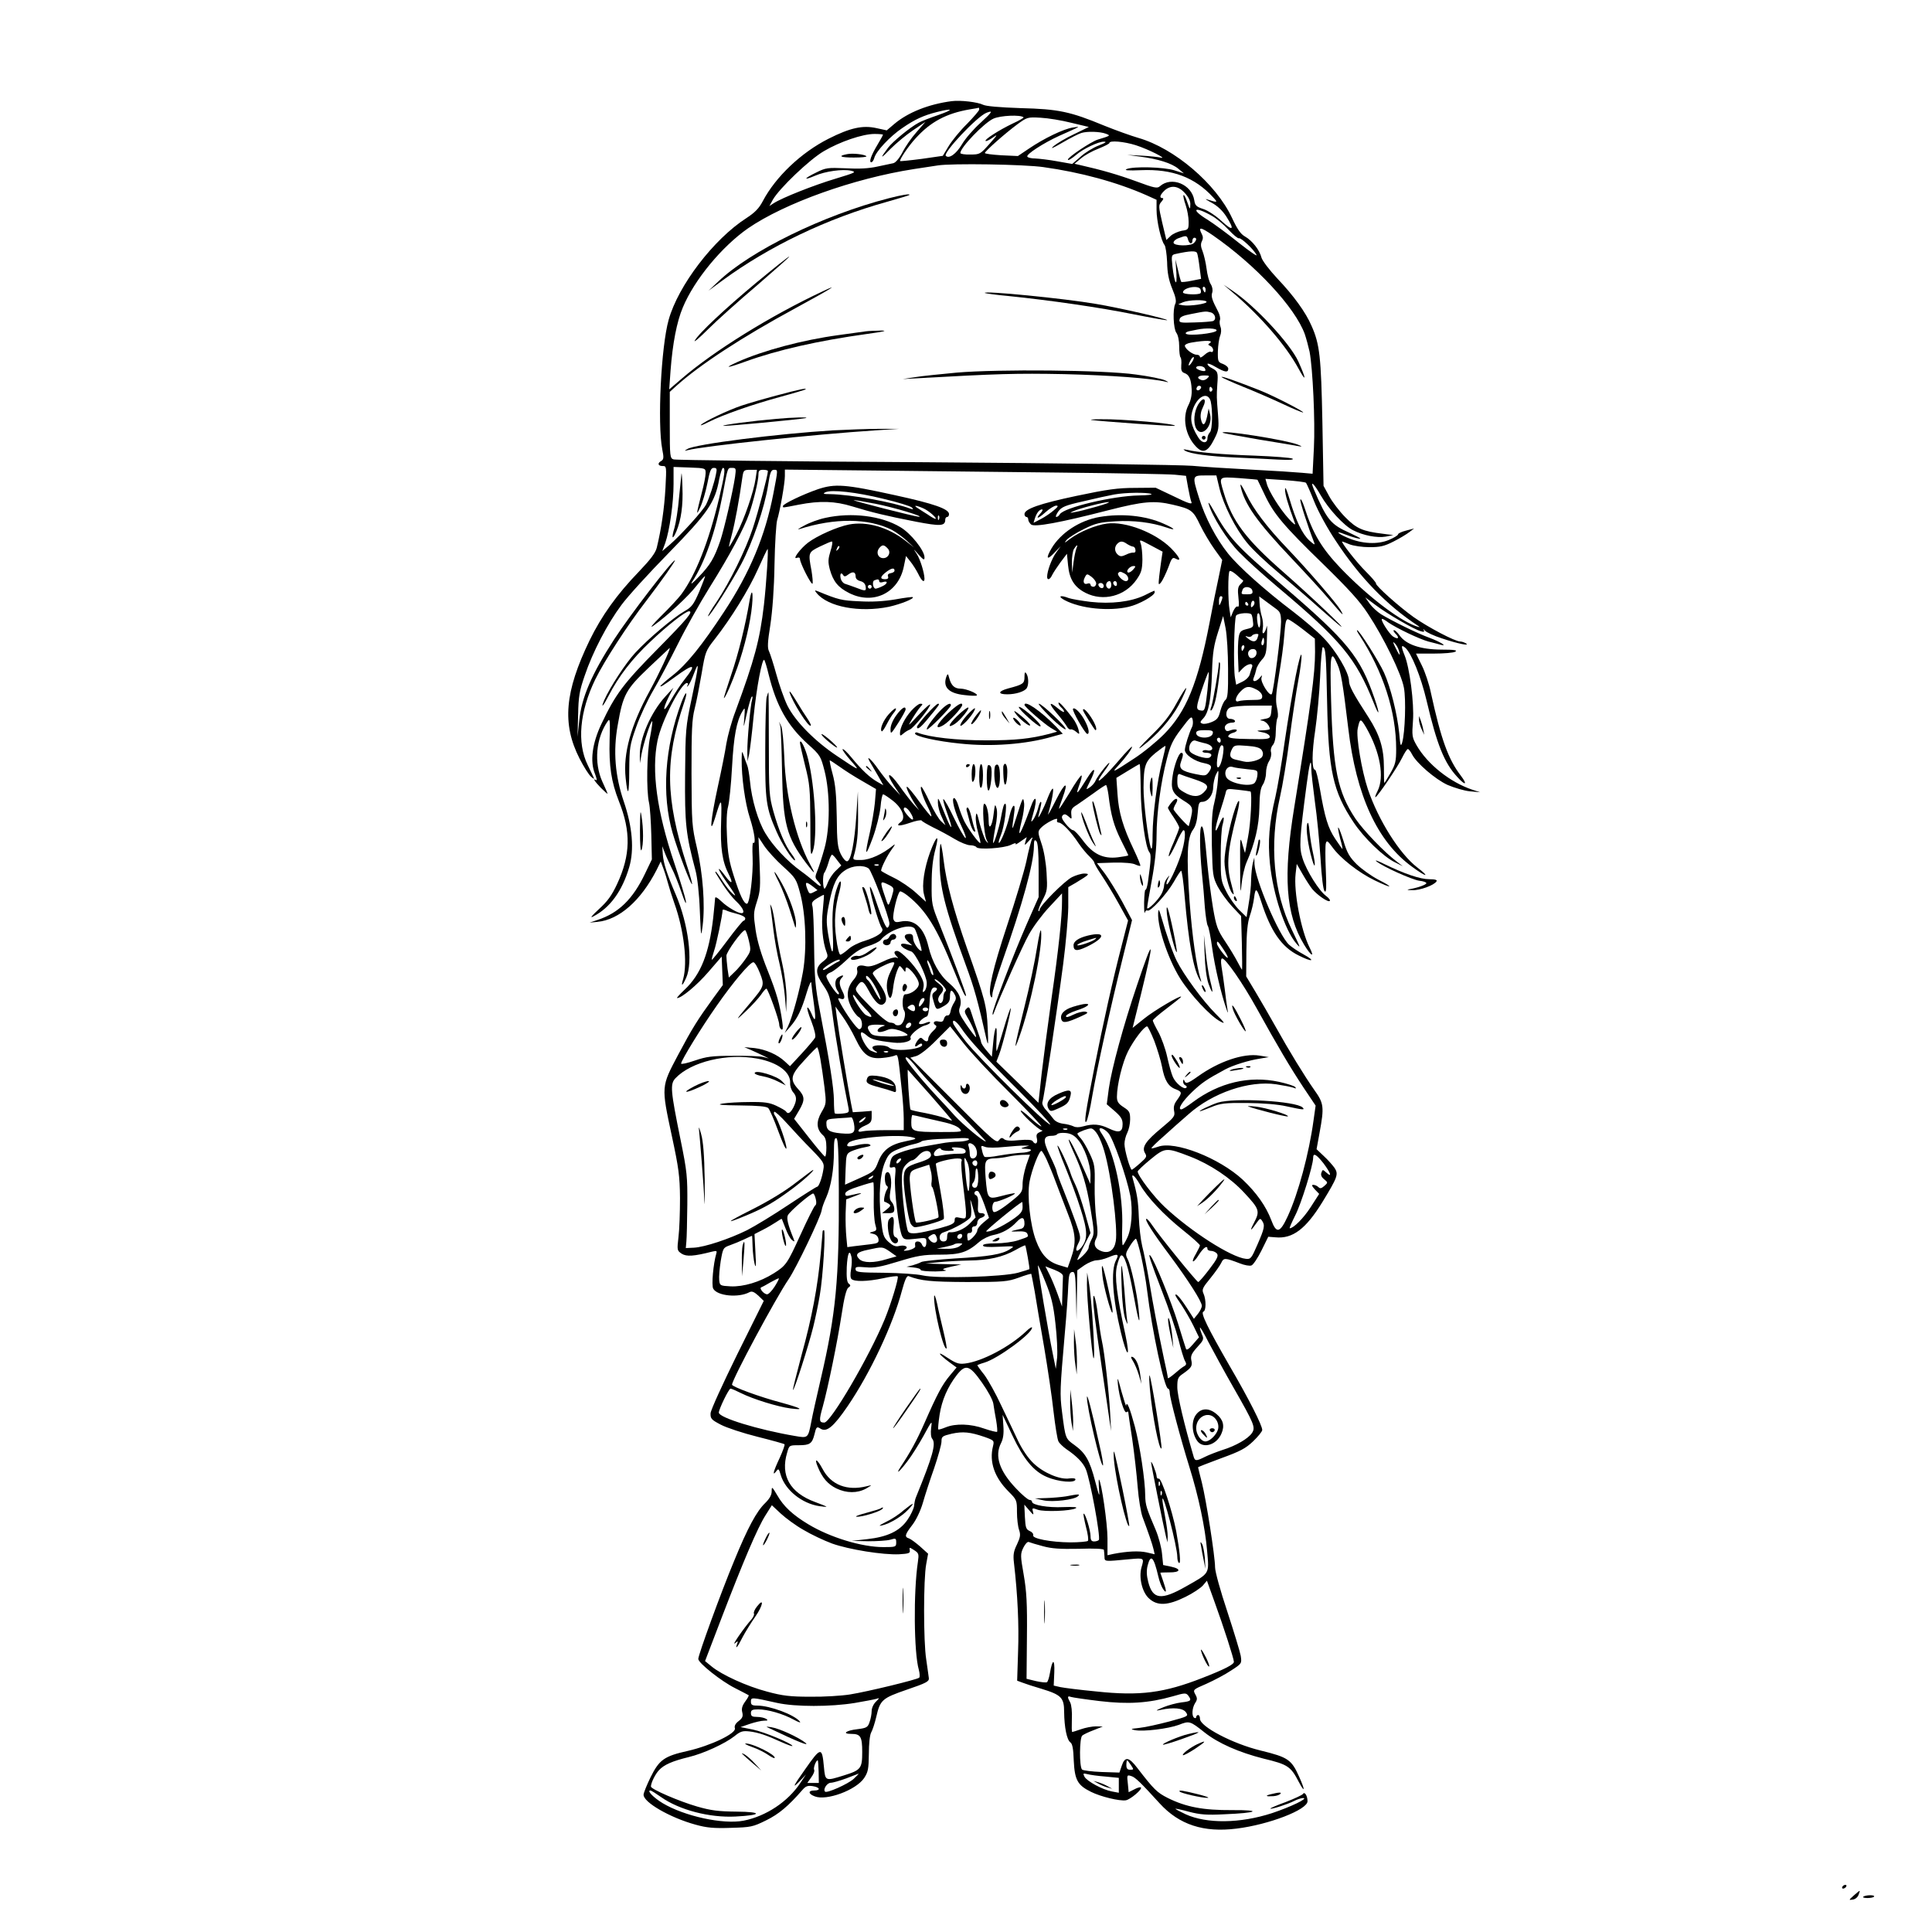 <?xml version="1.0" standalone="no"?>
<!DOCTYPE svg PUBLIC "-//W3C//DTD SVG 20010904//EN"
 "http://www.w3.org/TR/2001/REC-SVG-20010904/DTD/svg10.dtd">
<svg version="1.0" xmlns="http://www.w3.org/2000/svg"
 width="1024pt" height="1024pt" viewBox="0 0 1024 1024"
 preserveAspectRatio="xMidYMid meet">
<g transform="translate(0,1024) scale(0.1,-0.1)"
fill="#000000" stroke="none">
<path d="M5045 9704 c-123 -16 -233 -60 -305 -121 l-40 -34 -55 12 c-72 16
-138 2 -253 -56 -145 -73 -281 -202 -349 -331 -20 -38 -41 -60 -87 -90 -174
-112 -361 -357 -412 -539 -40 -142 -60 -548 -34 -686 9 -44 8 -54 -5 -62 -22
-12 -18 -27 7 -27 21 0 21 -2 15 -117 -6 -108 -22 -217 -46 -316 -7 -28 -33
-62 -94 -126 -118 -122 -199 -236 -262 -365 -132 -273 -147 -443 -53 -627 22
-43 49 -86 61 -96 11 -10 18 -13 15 -8 -2 6 -17 37 -33 70 -58 118 -43 283 40
454 48 98 171 288 270 416 78 102 158 215 152 215 -15 0 -241 -294 -322 -419
-120 -185 -173 -309 -185 -431 l-9 -85 3 115 c2 99 7 128 35 209 42 125 121
276 195 375 33 45 146 169 251 276 207 212 245 267 267 391 7 32 15 59 20 59
14 0 9 -34 -21 -162 -55 -231 -124 -405 -200 -508 -14 -19 -62 -71 -106 -114
-51 -51 -65 -69 -40 -51 72 51 185 156 227 211 23 29 43 52 45 50 1 -1 -13
-38 -31 -82 -30 -69 -40 -82 -79 -104 -58 -33 -190 -144 -261 -221 -50 -54
-133 -181 -164 -251 -20 -48 -4 -30 24 25 52 101 123 194 221 286 89 85 186
161 205 161 24 0 -9 -40 -166 -199 -182 -184 -224 -241 -298 -397 -50 -105
-62 -201 -34 -267 8 -21 11 -35 6 -32 -21 13 -8 -7 25 -41 19 -19 35 -33 35
-31 0 3 -12 31 -27 63 -46 101 -35 232 29 323 11 15 12 -1 9 -100 -4 -139 9
-223 49 -325 65 -162 62 -286 -9 -439 -29 -62 -51 -92 -97 -134 -40 -37 -49
-49 -29 -38 89 46 153 135 190 261 27 92 17 214 -29 348 -46 136 -57 266 -32
405 28 161 42 188 166 306 61 57 110 104 110 103 0 -16 -57 -137 -106 -227
-101 -184 -142 -333 -128 -463 11 -106 19 -89 19 42 1 120 3 133 37 229 20 57
61 144 91 195 30 51 88 161 129 243 41 83 117 218 168 300 110 176 183 313
211 393 24 71 49 175 49 208 0 19 5 24 25 24 14 0 25 -3 25 -7 0 -21 -52 -219
-80 -303 -37 -113 -123 -287 -191 -389 -28 -40 -48 -75 -46 -77 6 -6 123 177
176 277 60 113 124 301 142 417 10 68 16 82 31 82 22 0 22 4 -3 -126 -43 -224
-125 -420 -261 -626 -117 -178 -198 -279 -273 -338 -36 -28 -65 -54 -65 -56 0
-7 16 3 75 46 103 76 120 73 55 -9 -22 -27 -55 -78 -75 -113 -39 -71 -48 -57
-11 18 l25 49 -42 -46 c-78 -85 -138 -224 -136 -314 l1 -40 8 47 c10 57 50
181 57 175 2 -3 -3 -39 -11 -81 -18 -83 -21 -287 -6 -351 5 -22 10 -98 12
-170 l3 -130 -36 -75 c-65 -136 -140 -209 -252 -246 l-42 -14 42 4 c115 11
230 113 313 275 l22 45 15 -40 c8 -21 18 -55 23 -74 5 -19 20 -67 34 -107 51
-142 71 -315 47 -401 -13 -43 -5 -41 16 6 37 83 12 284 -56 442 -46 107 -64
163 -68 210 l-3 45 14 -36 c7 -19 24 -55 36 -80 13 -24 36 -82 52 -129 18 -52
26 -70 23 -45 -4 22 -31 112 -61 200 -93 276 -122 490 -89 650 21 103 125 305
156 305 6 0 7 -6 3 -12 -5 -9 -4 -10 3 -3 6 6 20 35 31 65 29 77 27 49 -12
-132 -32 -151 -33 -165 -35 -405 -2 -259 4 -315 55 -506 10 -36 20 -125 23
-212 6 -144 7 -147 15 -81 14 110 1 277 -30 411 -27 116 -28 129 -29 395 0
230 2 286 17 345 10 39 26 123 37 187 19 113 21 119 69 180 87 111 182 265
229 371 25 56 48 104 51 107 6 7 -6 -180 -19 -295 -22 -188 -50 -291 -151
-565 -20 -52 -41 -129 -48 -170 -6 -41 -27 -146 -46 -232 -38 -175 -46 -267
-14 -163 34 113 36 111 32 -21 -5 -136 6 -211 40 -277 27 -54 16 -57 -21 -6
-17 23 -31 38 -31 32 0 -5 17 -34 38 -64 53 -76 59 -87 34 -65 -12 10 -36 41
-53 67 -17 27 -33 49 -36 49 -5 0 -2 -5 43 -75 18 -27 48 -66 68 -84 35 -34
46 -61 26 -61 -20 0 -75 32 -107 63 -21 20 -33 26 -33 16 0 -7 -5 -54 -10
-104 -22 -190 -66 -300 -151 -380 -26 -25 -45 -45 -40 -45 23 0 105 68 166
139 l70 81 3 -76 3 -75 -49 -67 c-85 -117 -112 -160 -188 -303 -90 -170 -90
-165 -33 -431 36 -168 42 -211 43 -328 0 -74 -3 -167 -8 -206 -8 -70 -8 -72
17 -89 26 -16 63 -14 161 11 25 6 27 4 22 -12 -15 -50 -26 -166 -16 -184 21
-39 134 -50 192 -19 13 7 25 2 47 -18 l29 -28 -140 -282 c-79 -161 -141 -296
-142 -314 -1 -28 4 -34 54 -60 30 -16 118 -45 194 -64 76 -19 141 -37 144 -40
3 -2 -9 -36 -26 -73 -34 -72 -40 -99 -18 -70 12 16 14 14 24 -20 24 -80 112
-151 205 -165 20 -3 37 -4 37 -3 0 2 -27 13 -60 25 -133 49 -185 140 -148 262
11 39 11 39 63 39 57 0 69 9 81 55 10 43 13 46 34 32 32 -19 68 11 142 119
120 176 240 431 288 612 16 59 26 82 36 78 66 -25 116 -30 309 -31 195 0 215
2 274 23 35 13 65 22 67 20 1 -2 9 -44 18 -93 8 -50 30 -182 50 -295 19 -113
42 -267 50 -343 9 -76 20 -146 26 -157 5 -10 25 -29 42 -41 55 -37 89 -72 103
-106 23 -55 79 -358 69 -375 -3 -4 -14 -8 -25 -8 -14 0 -19 7 -19 28 0 31 -29
126 -37 119 -2 -3 4 -34 13 -71 10 -36 14 -69 10 -73 -4 -4 -47 -8 -94 -8
-102 1 -203 20 -196 38 2 7 -6 17 -18 22 -20 9 -23 18 -26 75 l-3 65 26 -30
c22 -26 25 -27 20 -8 -6 21 -4 22 25 11 35 -12 176 -7 202 8 11 6 -11 8 -66 6
-82 -4 -166 11 -166 28 0 6 -6 10 -13 10 -8 0 -40 27 -71 60 -89 93 -116 173
-80 242 11 22 15 49 12 90 l-4 59 52 -110 c59 -125 113 -190 182 -219 62 -27
152 -34 152 -13 0 6 -15 7 -32 5 -49 -8 -137 29 -190 80 -28 26 -59 72 -81
117 -19 41 -60 126 -90 189 -29 63 -70 136 -90 163 -21 26 -37 49 -37 51 0 1
17 8 38 14 71 21 252 154 252 185 0 6 -15 -3 -32 -20 -87 -82 -233 -159 -323
-170 -34 -4 -48 1 -94 31 -59 40 -49 20 12 -25 l37 -27 -36 -43 c-40 -48 -66
-96 -134 -251 -42 -95 -75 -155 -128 -235 -27 -42 -5 -24 36 30 22 28 61 90
87 137 45 83 46 84 40 41 -3 -27 -1 -49 6 -57 21 -26 3 -91 -86 -309 -5 -11
-9 -32 -10 -46 -2 -15 -17 -48 -35 -74 -41 -60 -106 -91 -215 -103 l-80 -9 85
-2 c47 0 100 3 118 8 30 9 32 8 32 -15 0 -23 -3 -24 -68 -24 -114 0 -282 51
-398 121 -83 50 -131 95 -164 153 -28 47 -30 49 -30 22 0 -20 -11 -39 -34 -62
-46 -44 -93 -131 -165 -307 -68 -163 -191 -500 -190 -520 1 -22 122 -118 194
-154 39 -20 72 -37 73 -38 2 -2 -6 -17 -18 -33 -16 -22 -21 -38 -16 -57 5 -21
2 -31 -19 -47 -17 -13 -24 -26 -20 -38 9 -27 -127 -92 -249 -120 -126 -28
-152 -47 -198 -140 -20 -41 -37 -83 -37 -92 -2 -40 140 -122 275 -159 61 -17
98 -20 188 -17 106 3 116 5 187 40 67 33 117 75 191 160 19 22 29 25 56 21 38
-6 43 -23 7 -23 -33 0 -32 -18 3 -31 62 -25 219 33 262 97 21 32 24 48 25 128
0 53 5 100 12 113 7 12 19 48 27 82 21 92 31 100 164 146 100 34 117 43 115
60 -1 11 -8 56 -14 100 -15 94 -15 426 0 505 l10 55 -42 38 c-23 20 -50 40
-59 43 -25 8 -23 19 17 71 21 27 44 76 56 117 11 39 38 122 60 184 21 62 39
126 39 142 0 26 4 29 54 41 60 13 98 9 174 -17 51 -18 52 -20 45 -49 -21 -84
8 -166 83 -241 43 -43 44 -46 44 -108 0 -35 5 -77 11 -94 9 -27 7 -39 -11 -78
-18 -36 -21 -56 -16 -97 20 -173 27 -331 22 -468 l-5 -157 27 -10 c15 -6 61
-21 102 -33 105 -32 120 -47 120 -123 1 -81 14 -147 33 -161 11 -7 16 -35 18
-97 5 -102 20 -130 91 -165 52 -26 152 -50 185 -45 24 4 89 59 80 68 -3 3 -19
-1 -35 -10 l-30 -15 -4 42 c-6 50 -5 51 19 43 20 -6 50 -35 149 -144 104 -114
234 -156 408 -134 171 21 376 100 376 145 0 28 -15 53 -24 39 -3 -6 -45 -25
-91 -43 -47 -17 -84 -33 -82 -35 5 -5 92 23 125 40 17 9 39 16 49 16 30 -1
-66 -47 -165 -80 -169 -55 -346 -57 -458 -6 -30 14 -54 27 -54 29 0 2 33 -5
73 -16 58 -15 94 -18 187 -13 176 7 204 23 40 22 -152 -1 -244 16 -342 65 -55
28 -72 44 -159 157 -46 61 -67 64 -84 12 l-12 -35 -94 3 c-52 2 -98 8 -104 13
-15 15 -14 168 1 180 7 6 34 19 61 29 l48 19 -36 1 c-20 0 -56 -7 -79 -15 -23
-8 -45 -15 -47 -15 -3 0 -3 30 -2 68 2 39 -2 76 -9 89 -16 29 -15 36 4 29 9
-3 77 -13 152 -22 152 -18 259 -11 387 25 65 19 71 19 83 4 19 -26 15 -30 -36
-36 -26 -3 -70 -15 -97 -26 -41 -17 -43 -20 -15 -14 69 15 121 10 136 -13 14
-20 11 -21 -88 -48 -57 -15 -128 -31 -158 -34 -48 -5 -51 -7 -25 -12 44 -9
176 7 233 28 56 22 59 21 136 -40 73 -58 183 -106 313 -139 129 -31 144 -41
187 -124 33 -62 34 -44 2 27 -41 92 -58 104 -205 140 -148 36 -321 127 -321
168 0 11 -4 20 -10 20 -5 0 -10 -5 -10 -11 0 -5 -4 -7 -10 -4 -15 9 -12 52 4
78 12 18 13 26 1 47 -13 24 -12 25 60 56 40 18 99 49 130 70 57 37 57 37 51
78 -4 22 -36 127 -71 234 -37 111 -65 212 -65 235 0 57 -47 357 -70 449 -11
43 -20 79 -20 81 0 2 55 23 122 48 102 37 130 52 170 90 26 25 48 52 48 60 0
24 -70 163 -175 343 -115 200 -153 278 -137 284 15 5 15 63 1 95 -10 22 -6 31
36 82 26 32 52 69 58 82 12 27 20 27 98 -3 25 -10 53 -15 62 -11 9 3 33 39 53
79 l36 73 38 -3 c91 -9 161 44 249 187 80 131 86 147 65 180 -10 14 -35 43
-57 63 l-39 37 16 88 c25 136 23 155 -28 226 -52 74 -133 206 -206 337 -29 52
-76 133 -104 180 l-51 85 1 135 c1 99 6 149 18 185 10 28 20 72 23 98 7 56 14
52 38 -23 50 -156 108 -240 198 -284 71 -36 94 -32 27 5 -30 16 -65 40 -78 52
-54 50 -180 346 -183 428 l-1 34 -8 -30 c-4 -16 -8 -56 -9 -88 0 -32 -6 -90
-13 -128 l-11 -70 -39 38 c-21 21 -52 65 -68 97 -29 57 -30 65 -30 190 0 72 4
147 10 165 13 47 4 52 -15 8 -32 -78 -29 -30 5 73 10 30 21 68 25 83 6 28 6
28 68 21 34 -4 63 -8 65 -9 9 -8 1 -171 -13 -240 -8 -44 -15 -82 -16 -85 0 -3
-7 18 -14 45 -12 46 -13 37 -12 -120 0 -131 2 -153 7 -95 4 41 16 96 28 122
43 98 65 190 67 289 1 71 6 102 18 120 9 13 17 41 17 62 0 21 7 49 16 62 9 14
14 35 11 47 -4 13 0 29 9 39 10 11 16 38 16 76 1 32 5 63 9 68 4 6 3 31 -3 56
-8 36 -6 70 11 172 12 70 25 165 28 212 5 65 9 85 20 83 7 -2 42 -25 78 -53
l64 -50 1 -70 c0 -117 -21 -273 -110 -822 -60 -368 -46 -568 52 -730 37 -61
58 -72 29 -15 -46 92 -85 297 -74 391 l6 52 31 -54 c17 -30 40 -65 51 -79 28
-33 85 -72 93 -63 4 4 -5 15 -19 26 -37 26 -104 133 -125 199 -19 58 -17 101
21 389 15 117 25 152 25 87 0 -20 9 -98 19 -174 11 -75 24 -211 30 -301 6
-101 14 -168 22 -175 9 -8 10 18 6 112 -3 67 -3 131 0 142 5 17 9 15 34 -19
42 -59 140 -136 225 -177 93 -45 107 -41 17 5 -36 19 -86 55 -112 80 -38 38
-51 60 -70 123 -28 89 -39 98 -18 14 9 -31 14 -56 12 -56 -1 0 -18 24 -38 54
-38 57 -55 111 -82 269 -9 53 -20 97 -25 97 -18 0 -17 93 1 210 10 69 22 196
26 283 3 86 10 157 14 157 15 0 18 -39 23 -295 7 -360 31 -470 140 -633 54
-82 159 -183 219 -212 l42 -21 -30 23 c-67 50 -179 167 -221 229 -94 142 -119
261 -129 627 -7 247 -2 275 34 190 19 -44 28 -97 57 -338 42 -357 154 -600
337 -733 77 -57 101 -60 28 -4 -93 72 -205 249 -261 414 -33 99 -63 279 -54
321 12 57 15 57 46 4 73 -128 97 -261 59 -335 -10 -20 -15 -34 -10 -32 15 10
117 160 140 208 13 26 26 47 31 47 4 0 14 -12 22 -28 24 -47 123 -132 188
-162 35 -15 88 -31 118 -34 l55 -5 -40 13 c-118 39 -239 135 -297 236 -24 42
-25 51 -19 130 7 92 -18 284 -45 348 -19 47 -18 58 5 38 32 -29 82 -152 112
-279 55 -234 94 -331 163 -405 42 -47 56 -43 20 5 -68 88 -106 194 -160 441
-9 45 -31 111 -48 145 l-31 63 95 0 c52 0 103 4 113 10 14 8 -5 11 -76 11
-109 1 -184 27 -218 74 -11 16 -25 29 -30 29 -6 0 -3 -7 5 -16 25 -24 19 -36
-10 -18 -23 16 -72 94 -58 94 3 0 18 -8 32 -19 45 -31 165 -88 212 -101 25 -6
54 -14 65 -17 41 -11 -1 15 -57 36 -64 23 -202 91 -259 126 -20 13 -47 38 -60
56 l-23 33 55 -41 c61 -46 202 -128 238 -138 18 -6 22 -4 17 6 -4 8 -1 6 6 -3
8 -9 48 -28 89 -41 86 -29 152 -42 129 -27 -8 5 -22 10 -31 10 -27 0 -171 76
-246 129 -76 54 -204 168 -200 179 1 4 -23 32 -53 62 -49 48 -136 160 -126
160 2 0 20 -7 39 -15 21 -8 67 -15 105 -15 57 0 79 5 128 30 32 16 70 39 84
50 l25 19 -42 -11 c-24 -6 -43 -15 -43 -20 0 -5 -21 -18 -47 -29 -60 -26 -145
-22 -221 11 -54 23 -68 40 -16 19 44 -17 84 -28 84 -23 0 2 -25 15 -55 29
-102 45 -122 69 -192 233 -21 50 1 30 37 -33 41 -72 123 -161 171 -185 54 -28
127 -42 174 -34 l40 8 -55 7 c-107 13 -140 27 -199 87 -31 31 -70 82 -86 112
l-30 55 -6 335 c-7 350 -14 416 -58 514 -30 70 -95 160 -180 249 -43 46 -81
96 -85 112 -10 40 -49 90 -88 112 -23 13 -41 40 -69 100 -84 179 -304 367
-495 422 -38 11 -119 40 -181 65 -181 75 -243 88 -443 93 -114 4 -184 10 -200
18 -28 14 -119 25 -165 19z m145 -45 c0 -5 -29 -39 -64 -75 -36 -35 -79 -88
-97 -117 l-32 -53 -111 -16 c-61 -8 -113 -13 -115 -12 -6 5 43 79 83 122 79
87 163 131 284 152 26 4 48 8 50 9 1 0 2 -4 2 -10z m-215 -28 c-44 -15 -91
-33 -105 -41 -46 -24 -139 -101 -163 -133 -45 -60 -41 -62 13 -6 30 30 84 75
120 99 l65 44 -47 -54 c-27 -30 -60 -78 -75 -108 -17 -32 -36 -54 -48 -57 -11
-2 -49 -10 -85 -18 -45 -10 -97 -13 -167 -9 -97 4 -106 3 -158 -23 -66 -32
-69 -44 -4 -16 53 23 145 36 190 26 30 -7 23 -10 -82 -42 -114 -34 -283 -101
-328 -130 l-23 -15 18 33 c34 60 195 214 271 258 85 50 205 91 268 91 25 0 45
-2 45 -4 0 -3 -13 -26 -29 -53 -33 -55 -47 -93 -33 -93 6 0 12 10 16 23 9 35
83 114 148 158 68 47 113 67 183 85 87 22 93 14 10 -15z m222 -42 c-37 -33
-82 -85 -99 -115 -30 -50 -68 -77 -85 -60 -16 16 165 208 215 228 38 15 32 5
-31 -53z m228 29 c3 -2 -23 -17 -58 -33 -71 -34 -151 -85 -143 -92 3 -3 20 5
38 18 28 20 26 15 -17 -33 -49 -55 -51 -57 -102 -57 -29 -1 -53 3 -53 8 0 29
125 159 175 182 37 17 145 22 160 7z m254 -29 l92 -22 -78 -38 c-43 -20 -91
-49 -108 -63 -21 -18 -7 -13 46 18 41 24 86 47 100 51 30 10 100 8 131 -4 25
-10 25 -10 -44 -31 -35 -11 -158 -93 -158 -106 0 -7 20 5 45 26 34 30 118 70
145 69 18 0 12 -5 -26 -20 -29 -11 -72 -37 -96 -59 l-45 -39 -79 14 c-43 8
-96 14 -116 15 -20 0 -40 4 -43 10 -7 12 86 72 169 110 119 53 116 51 72 44
-48 -7 -152 -57 -233 -112 l-58 -39 -87 4 c-49 3 -88 8 -88 12 0 9 107 104
172 152 52 38 55 39 124 35 39 -2 112 -14 163 -27z m342 -119 c66 -21 174 -76
129 -65 -14 3 -59 8 -100 10 l-75 4 67 -9 c94 -12 168 -35 203 -64 l30 -25
-50 16 c-56 18 -217 22 -253 7 -16 -7 6 -9 76 -6 166 7 285 -38 382 -144 27
-29 24 -29 -35 -10 -11 4 1 -5 28 -19 31 -17 57 -42 77 -73 45 -71 36 -80 -25
-24 -30 28 -74 57 -97 64 -37 12 -44 19 -48 46 -13 85 -121 129 -182 75 -14
-13 -29 -10 -126 26 -96 35 -182 60 -297 86 l-30 7 35 29 c19 16 60 39 92 51
32 13 58 26 58 30 0 15 78 8 141 -12z m-489 -116 c194 -27 387 -79 545 -149
l53 -24 0 -53 c0 -59 24 -164 42 -186 6 -7 12 -48 14 -91 1 -56 8 -94 27 -141
19 -45 23 -68 16 -81 -14 -28 -10 -131 6 -153 9 -12 15 -42 15 -71 0 -29 3
-55 7 -59 4 -4 6 -23 4 -42 -2 -26 2 -36 16 -41 26 -9 36 -32 39 -85 2 -30 -4
-60 -17 -85 -34 -66 -17 -161 40 -220 37 -39 63 -28 97 40 23 45 25 58 20 126
-8 101 -8 98 -4 163 5 64 3 70 -29 87 -13 6 -23 16 -23 22 0 5 20 -2 43 -16
50 -29 67 -31 67 -9 0 8 -13 19 -28 25 -26 9 -28 13 -27 67 1 31 6 68 12 82 6
15 7 34 2 47 -5 13 -6 29 -3 37 3 8 -1 28 -9 43 -33 63 -39 82 -32 102 4 13 1
31 -8 45 -8 12 -18 49 -22 82 -4 32 -14 74 -21 92 -10 24 -11 39 -4 53 7 13 7
25 0 38 -21 40 -8 39 58 -6 227 -157 437 -383 488 -525 8 -24 19 -65 25 -92
17 -90 30 -369 23 -509 l-7 -138 -56 5 c-31 3 -153 11 -271 17 -118 6 -258 15
-310 20 -52 5 -688 14 -1412 19 -725 4 -1327 11 -1338 15 -19 6 -20 15 -20
182 l0 176 33 30 c125 113 348 259 634 414 191 104 237 133 146 90 -278 -130
-581 -318 -752 -466 l-64 -55 7 99 c11 145 33 259 65 335 61 147 207 323 346
420 194 133 558 264 880 314 55 8 111 17 125 19 74 12 458 6 562 -9z m747
-136 c21 -23 31 -43 30 -63 -1 -28 -2 -27 -16 13 -8 24 -17 41 -20 38 -3 -3 2
-26 11 -52 9 -26 16 -66 16 -89 0 -41 -1 -43 -36 -48 -20 -4 -47 -16 -59 -27
l-23 -22 -22 92 c-20 87 -20 93 -4 111 10 11 12 19 6 19 -19 0 -14 17 10 40
33 30 72 26 107 -12z m146 -123 c23 -13 61 -45 86 -72 25 -27 50 -48 56 -46
11 4 78 -59 93 -88 6 -11 -36 18 -94 64 -58 47 -132 101 -165 122 -94 57 -72
75 24 20z m-128 -125 c6 -23 23 -27 23 -5 0 8 5 15 10 15 14 0 13 -13 -2 -28
-18 -18 -108 -16 -108 2 0 8 12 19 28 24 39 15 43 14 49 -8z m48 -72 c3 -7 9
-41 13 -75 l8 -61 -50 -10 c-28 -6 -53 -8 -55 -6 -2 2 -10 29 -17 61 l-14 58
5 -70 c5 -84 -10 -59 -21 34 -6 57 -5 60 17 65 78 17 109 18 114 4z m18 -192
c3 -8 3 -17 0 -20 -10 -10 -93 -7 -93 4 0 26 84 41 93 16z m27 -1 c0 -8 -2
-15 -4 -15 -2 0 -6 7 -10 15 -3 8 -1 15 4 15 6 0 10 -7 10 -15z m5 -64 c6 -11
-89 -25 -126 -19 l-24 5 25 11 c31 13 117 15 125 3z m23 -57 c24 -7 31 -39 10
-46 -7 -2 -51 -6 -96 -7 -77 -3 -84 -1 -80 16 2 13 18 21 63 29 76 15 76 15
103 8z m30 -96 c-5 -15 -148 -30 -162 -17 -5 4 2 10 15 13 13 3 33 7 44 9 47
10 107 7 103 -5z m-38 -68 c-8 -5 -7 -9 4 -13 9 -4 16 -14 16 -22 0 -9 -5 -13
-11 -10 -6 4 -21 -3 -35 -16 -13 -12 -24 -17 -24 -11 0 7 -8 12 -18 12 -21 0
-62 32 -62 48 0 6 15 13 33 16 82 14 123 12 97 -4z m-94 -102 c-18 -26 -22
-17 -5 14 6 11 13 17 16 15 3 -3 -2 -16 -11 -29z m69 -29 c4 -6 5 -12 3 -14
-7 -7 -48 7 -48 16 0 13 37 11 45 -2z m14 -54 c-9 -9 -23 -13 -32 -9 -28 10
-19 24 15 24 29 0 31 -2 17 -15z m-38 -58 c-13 -13 -26 -3 -16 12 3 6 11 8 17
5 6 -4 6 -10 -1 -17z m64 4 c3 -5 1 -12 -5 -16 -5 -3 -10 1 -10 9 0 18 6 21
15 7z m-8 -68 c11 -48 9 -151 -4 -164 -7 -7 -13 -21 -13 -30 0 -32 -30 -30
-50 4 -38 61 -45 101 -26 152 26 68 79 90 93 38z m-2677 -381 c0 -15 -9 -61
-20 -102 -31 -121 -31 -127 -9 -80 12 25 29 82 38 127 13 68 19 83 34 83 16 0
18 -5 12 -32 -9 -48 -36 -129 -52 -161 -16 -33 -136 -165 -193 -214 l-40 -34
16 43 c23 66 44 214 44 313 l0 90 85 -3 c85 -3 85 -4 85 -30z m156 -19 c-12
-80 -57 -274 -78 -338 -32 -93 -53 -129 -114 -192 -33 -35 -47 -45 -35 -26 66
100 123 262 162 465 27 145 25 138 50 138 20 0 21 -3 15 -47z m109 -10 c-10
-70 -61 -217 -102 -295 -20 -38 -37 -67 -39 -66 -1 2 6 33 16 69 15 57 38 178
56 307 5 29 8 32 41 32 l35 0 -7 -47z m1630 32 c292 -3 557 -8 591 -11 l60 -6
11 -62 c6 -33 14 -69 18 -78 5 -13 -18 -6 -91 30 l-99 47 -110 -1 c-90 0 -147
-8 -308 -42 -199 -42 -277 -70 -277 -97 0 -8 5 -15 10 -15 6 0 10 -6 10 -14 0
-7 7 -19 15 -26 18 -15 151 9 411 76 184 47 242 52 340 29 98 -23 108 -30 145
-108 19 -39 53 -96 76 -128 l41 -57 -18 -88 c-11 -49 -33 -159 -49 -244 -62
-322 -124 -473 -242 -592 -41 -41 -112 -99 -159 -129 -114 -75 -120 -77 -84
-38 43 47 74 90 74 101 0 5 -33 -29 -72 -75 -97 -112 -139 -142 -72 -50 13 17
24 35 24 39 0 10 -61 -67 -73 -93 -5 -13 -20 -29 -32 -37 -21 -14 -21 -14 2
32 35 69 27 84 -12 22 -57 -92 -66 -101 -45 -42 11 28 16 52 12 52 -5 0 -33
-40 -62 -90 -30 -49 -55 -88 -57 -87 -1 2 7 27 18 56 35 94 15 89 -34 -9 -26
-52 -45 -86 -42 -75 19 63 32 135 25 135 -5 0 -16 -21 -26 -47 -22 -58 -57
-126 -50 -98 16 64 18 75 12 75 -3 0 -10 -17 -15 -38 -6 -21 -17 -46 -25 -57
-13 -17 -13 -13 0 32 25 85 13 110 -14 33 -54 -148 -74 -180 -47 -71 9 34 15
76 13 94 -5 37 -7 33 -42 -78 -24 -76 -25 -74 -11 23 10 63 -10 51 -25 -15
-12 -57 -49 -147 -56 -140 -3 2 3 21 11 41 18 43 35 166 23 166 -7 0 -12 -15
-24 -80 -9 -49 -35 -132 -40 -128 -2 3 3 38 11 79 10 48 12 85 7 104 -8 27 -9
24 -16 -32 -7 -63 -26 -88 -26 -34 0 45 -11 91 -23 91 -13 0 -3 -159 12 -191
11 -22 11 -22 -3 -6 -8 10 -22 51 -33 90 -15 61 -18 67 -21 39 -2 -18 4 -56
12 -84 8 -29 14 -54 12 -56 -6 -5 -62 71 -84 113 -11 22 -25 59 -32 83 -7 23
-17 42 -23 42 -16 0 2 -71 39 -149 19 -40 28 -68 20 -62 -8 7 -35 54 -60 106
-24 51 -49 96 -55 99 -6 4 3 -30 20 -76 33 -91 25 -97 -11 -8 -41 102 -39 98
-39 65 0 -16 8 -50 20 -74 l20 -45 -22 20 c-12 10 -40 56 -61 102 -21 45 -41
82 -45 82 -9 0 7 -53 33 -104 14 -27 23 -51 20 -53 -2 -2 -30 32 -62 76 -32
45 -62 81 -67 81 -8 0 14 -47 45 -95 l20 -30 -29 31 c-15 17 -50 62 -77 100
-54 76 -76 73 -26 -3 l32 -48 -39 41 c-21 22 -56 66 -78 97 -38 55 -70 81 -42
35 8 -13 26 -45 42 -72 l27 -48 -32 18 c-40 23 -82 62 -137 129 -23 28 -44 48
-47 44 -3 -3 16 -29 42 -59 53 -60 52 -60 -73 24 -118 79 -221 184 -262 267
-17 35 -43 109 -58 164 -15 55 -33 110 -39 123 -9 17 -8 47 7 140 11 74 20
191 22 320 2 112 9 218 14 235 15 49 41 195 41 234 l0 34 473 -5 c259 -3 711
-8 1002 -11z m828 -82 c22 -90 85 -214 146 -289 27 -34 103 -106 168 -160 65
-55 161 -137 213 -184 53 -47 104 -91 115 -99 40 -28 -155 157 -302 286 -201
176 -272 271 -317 422 -26 87 -29 84 81 77 53 -4 98 -8 98 -9 1 -1 17 -36 37
-77 48 -103 101 -166 310 -369 136 -133 194 -196 239 -265 84 -127 177 -318
190 -391 12 -63 6 -237 -9 -290 -8 -26 -10 -18 -16 50 -10 99 -45 241 -80 319
-26 58 -132 226 -143 226 -3 0 2 -12 12 -26 126 -193 195 -406 195 -604 0 -65
-4 -82 -30 -127 -17 -29 -31 -53 -33 -53 -1 0 -2 37 -2 83 0 101 -22 172 -81
264 -83 128 -104 168 -104 194 0 44 -69 160 -134 227 -33 35 -107 98 -162 140
-148 112 -289 238 -345 308 -64 80 -121 190 -153 292 -38 121 -38 122 33 122
l58 0 16 -67z m459 28 c3 -3 23 -47 43 -98 21 -53 70 -143 115 -210 126 -192
271 -342 436 -450 14 -9 9 -9 -16 0 -95 37 -255 161 -393 304 -101 106 -148
183 -193 323 -10 30 -19 49 -22 42 -3 -9 37 -134 73 -227 6 -16 1 -13 -25 10
-38 35 -71 104 -105 219 -16 53 -24 71 -24 51 0 -25 14 -74 53 -180 4 -11 -11
0 -33 25 -47 51 -108 149 -117 187 l-7 25 104 -7 c57 -4 107 -10 111 -14z
m-820 -59 c9 -4 -20 -7 -65 -8 -137 -2 -399 -64 -420 -100 -4 -8 -13 -14 -18
-14 -6 0 -1 13 10 29 18 24 35 32 133 54 62 15 136 31 163 36 60 11 173 12
197 3z m-289 -67 c-45 -13 -96 -26 -115 -29 -30 -6 -31 -5 -8 5 36 16 162 48
185 48 11 -1 -17 -11 -62 -24z m-228 -20 c-16 -14 -47 -35 -68 -46 l-39 -20 7
23 c9 29 24 48 38 48 5 0 3 -8 -6 -18 -32 -35 -17 -34 23 2 22 20 48 36 58 36
13 0 10 -6 -13 -25z m1004 -372 c2 -1 -4 -10 -14 -19 -14 -14 -16 -28 -11 -72
4 -36 3 -51 -4 -47 -6 4 -16 -8 -24 -25 l-13 -32 -6 38 c-9 52 -9 199 0 207 4
4 20 -5 37 -20 17 -16 33 -29 35 -30z m49 -55 c3 -14 -3 -18 -27 -18 -34 0
-34 0 -25 25 8 21 48 16 52 -7z m-159 -35 c0 -5 -4 -17 -9 -28 -8 -18 -9 -17
-9 8 -1 15 4 27 9 27 6 0 10 -3 9 -7z m283 -59 c23 -16 27 -26 28 -69 0 -59
-39 -364 -49 -383 -10 -18 -62 63 -55 86 5 16 5 16 -9 0 -8 -10 -20 -18 -27
-18 -8 0 -10 6 -5 18 4 9 10 28 13 42 2 14 16 37 29 52 22 23 26 37 28 115 2
48 1 77 -1 63 -9 -39 -28 -52 -21 -13 3 17 1 46 -5 65 -6 18 -11 50 -12 70
l-2 37 31 -23 c16 -12 42 -31 57 -42z m-121 13 c-8 -8 -11 -7 -11 4 0 9 3 19
7 23 4 4 9 2 11 -4 3 -7 -1 -17 -7 -23z m-26 13 c3 -5 1 -10 -4 -10 -6 0 -11
5 -11 10 0 6 2 10 4 10 3 0 8 -4 11 -10z m18 -57 c3 -5 7 -21 8 -38 4 -27 1
-31 -33 -39 -32 -8 -38 -14 -43 -45 -3 -20 -5 -70 -3 -111 l3 -75 22 23 c26
26 58 30 49 6 -3 -9 -9 -26 -12 -38 -3 -13 -20 -30 -39 -39 l-33 -16 -6 34
c-10 53 -5 319 6 333 11 13 74 17 81 5z m47 -35 c0 -48 -12 -44 -17 7 -2 20 1
35 7 35 5 0 10 -19 10 -42z m-171 -254 c1 -124 -2 -154 -14 -164 -9 -7 -20
-33 -27 -58 -9 -37 -17 -47 -46 -59 -19 -8 -41 -12 -50 -8 -13 5 -12 9 6 28
28 30 41 97 46 247 3 101 10 141 32 210 l27 85 13 -65 c7 -36 13 -133 13 -216z
m161 182 c0 -2 -3 -11 -6 -20 -8 -20 -25 -20 -50 0 -16 13 -16 15 -2 10 10 -3
20 -1 23 4 6 10 35 14 35 6z m30 -36 c0 -11 -4 -20 -9 -20 -5 0 -7 9 -4 20 3
11 7 20 9 20 2 0 4 -9 4 -20z m715 -50 c9 -32 2 -25 -20 20 -13 27 -14 32 -2
20 8 -8 18 -26 22 -40z m-821 15 c-4 -8 -8 -15 -10 -15 -2 0 -4 7 -4 15 0 8 4
15 10 15 5 0 7 -7 4 -15z m66 -25 c0 -24 -29 -38 -40 -20 -12 19 -1 40 21 40
12 0 19 -7 19 -20z m-2586 -115 c41 -166 99 -270 207 -368 67 -60 69 -65 89
-142 30 -116 30 -304 0 -411 -12 -44 -29 -96 -37 -117 -14 -34 -14 -39 1 -56
27 -29 18 -37 -11 -10 -16 14 -50 42 -78 62 -71 51 -148 133 -188 200 -39 64
-73 179 -82 277 -4 36 -10 74 -15 85 -5 11 -13 34 -18 50 -10 28 -10 27 -11
-20 -1 -93 18 -233 44 -312 24 -76 33 -139 17 -130 -4 3 -5 -32 -3 -76 4 -88
-15 -247 -30 -247 -16 0 -37 44 -69 145 -26 81 -33 122 -37 215 -4 72 -1 130
6 155 6 22 16 116 21 210 9 164 24 243 55 295 14 24 14 21 10 -35 -5 -59 -5
-59 13 22 10 45 22 86 26 90 5 4 6 -1 3 -12 -10 -32 -27 -222 -26 -279 l1 -51
9 40 c4 22 15 110 23 195 16 157 46 315 57 302 3 -4 14 -38 23 -77z m2326 -81
c-12 -106 -14 -113 -34 -110 -29 4 -28 14 4 111 18 53 34 95 36 93 2 -3 -1
-44 -6 -94z m260 1 c18 -9 30 -24 30 -35 0 -17 -7 -20 -54 -20 -30 0 -61 -3
-70 -6 -25 -10 -19 23 9 51 28 29 45 31 85 10z m78 -117 c-3 -29 -7 -34 -38
-39 -21 -4 -26 -7 -13 -8 19 -1 43 -26 43 -45 0 -3 -17 -6 -37 -7 -39 -1 -38
-3 10 -13 15 -4 27 -13 27 -21 0 -12 -20 -14 -110 -12 -79 1 -110 5 -110 14 0
7 11 15 25 19 14 3 22 10 20 15 -3 4 -17 4 -31 -1 -19 -8 -26 -6 -31 6 -7 18
12 34 40 34 10 0 15 5 12 10 -3 6 -15 10 -26 10 -25 0 -26 45 -1 59 9 6 63 11
120 11 l103 0 -3 -32z m-419 -79 c-16 -32 -39 -105 -39 -124 0 -25 53 -61 103
-70 40 -8 45 -19 22 -50 -14 -18 -20 -18 -72 -7 -72 15 -87 29 -73 66 12 33
13 46 1 46 -13 0 -38 -67 -46 -123 -11 -71 -1 -93 56 -129 54 -33 55 -37 36
-113 -3 -11 -6 -21 -6 -23 -2 -7 -81 80 -81 89 0 5 5 18 12 29 18 29 1 36 -21
9 -11 -13 -20 -27 -21 -30 0 -3 13 -26 30 -50 16 -24 30 -49 30 -56 0 -6 -14
-41 -30 -79 -17 -37 -28 -69 -25 -72 3 -3 20 27 38 66 17 40 35 72 40 72 14 0
7 -67 -14 -131 -24 -73 -68 -163 -75 -156 -3 3 -1 16 6 29 11 22 10 22 -4 4
-9 -11 -16 -28 -16 -38 0 -11 -6 -31 -14 -46 -18 -34 -76 -90 -76 -74 0 7 11
74 25 148 16 86 25 171 25 235 0 115 22 283 55 408 18 71 31 99 76 158 48 64
55 70 60 50 3 -12 2 -29 -2 -38z m109 -36 c-6 -31 -88 -29 -88 2 0 11 12 15
46 15 38 0 45 -3 42 -17z m42 -39 c0 -8 -4 -12 -10 -9 -5 3 -10 10 -10 16 0 5
5 9 10 9 6 0 10 -7 10 -16z m-90 -12 c32 -6 51 -21 44 -34 -4 -5 -15 -8 -25
-5 -10 3 -22 1 -25 -4 -3 -5 6 -9 20 -9 26 0 35 -13 17 -25 -19 -11 -100 16
-106 36 -9 27 13 62 33 53 9 -3 28 -9 42 -12z m-220 -96 c-27 -108 -50 -280
-51 -389 0 -62 -3 -85 -9 -71 -14 36 -40 244 -39 319 1 117 8 138 63 184 28
22 51 39 53 37 2 -1 -6 -37 -17 -80z m323 42 c-6 -46 -21 -83 -30 -74 -11 11
8 116 22 116 10 0 12 -11 8 -42z m204 17 c8 -12 9 -24 3 -35 -10 -19 -69 -34
-98 -26 -9 2 -29 7 -44 10 -30 7 -35 24 -17 58 10 18 18 20 77 15 47 -3 70
-10 79 -22z m-2238 -88 c25 -18 79 -53 120 -76 l74 -43 -6 -73 c-4 -40 -16
-111 -27 -159 -29 -126 -24 -134 16 -26 19 52 37 125 41 163 3 37 9 67 14 67
4 0 27 -15 50 -33 51 -39 72 -93 43 -114 -30 -22 -9 -24 49 -4 31 11 59 16 62
12 2 -5 31 -21 62 -37 32 -15 83 -43 113 -61 30 -18 67 -33 82 -33 15 0 30 -5
33 -10 9 -15 146 -6 183 12 18 9 29 12 25 5 -3 -6 8 0 26 13 l33 23 -7 -24
c-6 -22 -5 -22 20 6 14 17 21 21 16 10 -6 -11 -20 -65 -31 -120 -12 -55 -58
-208 -102 -340 -76 -230 -104 -350 -86 -377 5 -9 8 -4 8 12 0 14 23 90 51 170
110 312 168 524 169 614 0 32 3 38 13 28 8 -9 12 -55 12 -155 l0 -142 -64
-145 c-71 -162 -181 -451 -180 -472 0 -9 2 -9 6 2 29 79 154 360 187 418 22
40 71 106 108 145 l67 72 0 -40 c1 -76 -19 -264 -55 -512 -19 -136 -43 -318
-53 -403 l-17 -155 -111 109 -112 109 14 36 c19 49 67 242 62 247 -2 3 -19
-46 -37 -108 -18 -62 -35 -115 -37 -118 -3 -3 -3 25 -1 62 5 90 -10 73 -18
-20 l-7 -73 -28 33 c-16 18 -28 38 -29 44 0 6 -9 33 -19 60 -10 27 -24 68 -31
91 -11 36 -15 40 -27 27 -13 -12 -12 -18 5 -47 25 -40 54 -109 43 -103 -4 3
-27 33 -51 68 -36 53 -41 66 -33 88 15 41 -3 83 -55 128 -52 43 -91 112 -111
195 -24 103 -76 148 -150 132 -24 -5 -30 -2 -36 14 -6 21 22 138 35 146 4 3
23 -8 42 -23 97 -78 153 -169 244 -395 45 -112 63 -149 64 -132 0 11 -74 209
-140 375 -41 101 -43 109 -42 215 0 77 6 132 20 184 22 84 6 75 -28 -15 -31
-85 -45 -175 -33 -223 l11 -41 -52 47 c-29 27 -82 63 -119 81 -37 18 -67 35
-67 37 0 16 34 83 57 114 18 24 20 31 7 20 -56 -46 -122 -76 -168 -77 -40 -1
-46 1 -42 16 19 63 25 122 24 227 l-1 120 -8 -125 c-10 -148 -29 -245 -50
-245 -8 0 -23 18 -33 39 -16 33 -20 65 -21 195 -2 118 -7 174 -22 229 -11 39
-17 72 -15 72 3 0 25 -15 51 -33z m1597 -120 c1 -133 25 -309 46 -334 10 -12
9 -38 -8 -160 -4 -24 -9 -41 -13 -39 -3 2 -6 -28 -7 -68 0 -39 1 -63 4 -53 2
9 8 14 14 11 14 -9 102 87 139 151 17 30 34 57 39 60 4 2 13 -60 19 -138 21
-243 46 -381 78 -437 9 -16 12 -18 8 -5 -24 74 -46 230 -60 417 -17 243 -13
338 18 380 14 18 22 49 25 88 4 51 7 60 23 60 31 0 59 36 59 78 1 20 7 51 15
67 14 29 15 28 10 -30 -2 -33 -11 -87 -19 -120 -12 -46 -15 -100 -13 -225 4
-157 5 -168 31 -219 16 -30 50 -77 76 -105 l48 -51 4 -142 c2 -79 2 -143 1
-143 -1 0 -12 19 -24 42 -12 23 -41 72 -66 109 -40 60 -47 79 -64 178 -10 61
-23 162 -29 223 -15 167 -22 208 -31 208 -12 0 -11 -119 1 -245 6 -55 13 -138
16 -185 4 -47 11 -90 15 -96 5 -6 16 -60 24 -120 13 -95 48 -246 76 -324 8
-23 9 -23 4 5 -3 17 -9 64 -14 105 -5 41 -13 94 -17 118 -4 27 -3 42 4 42 18
0 109 -131 183 -265 113 -204 177 -312 247 -418 l65 -97 -11 -78 c-24 -176
-81 -388 -137 -509 -41 -89 -60 -93 -87 -20 -28 74 -79 146 -151 214 -125 116
-361 208 -449 175 -17 -6 -33 -10 -35 -8 -2 2 26 30 63 62 36 33 96 86 133
118 128 114 321 180 465 159 39 -6 80 -14 91 -18 15 -6 17 -5 9 4 -6 6 -44 18
-85 27 -158 34 -317 -4 -456 -107 -29 -22 -56 -39 -62 -39 -21 0 5 42 58 93
52 49 75 65 175 119 41 22 124 48 183 57 l48 8 -49 8 c-85 14 -217 -31 -328
-111 -52 -37 -64 -41 -71 -21 -4 7 -6 6 -6 -5 -1 -9 5 -18 12 -21 6 -2 9 -8 5
-12 -12 -13 -58 24 -72 58 -8 18 -21 66 -30 107 -9 41 -30 99 -46 129 -17 30
-30 58 -30 62 0 5 34 34 75 65 41 31 75 58 75 61 0 11 -143 -73 -196 -116
l-61 -49 45 181 c73 299 68 311 -21 47 -73 -215 -135 -444 -150 -549 l-11 -84
42 -36 c33 -29 42 -43 42 -69 0 -43 -19 -49 -73 -23 -48 23 -84 26 -136 11
-21 -6 -40 -6 -51 0 -10 5 -35 12 -55 14 -23 3 -43 13 -52 26 -8 11 -26 33
-39 47 -15 16 -22 33 -19 42 8 20 76 472 110 731 14 107 26 243 27 301 l0 107
40 23 c74 45 76 48 45 49 -15 0 -45 -9 -65 -19 -40 -20 -172 -153 -172 -173 0
-6 -3 -9 -6 -6 -3 3 7 29 22 58 25 48 26 57 21 143 -3 54 -14 119 -27 156 -20
59 -20 64 -4 82 25 27 95 62 87 44 -3 -9 1 -15 9 -15 17 0 65 -49 105 -110 17
-25 43 -56 57 -69 14 -14 26 -28 26 -33 0 -5 17 -35 38 -66 21 -31 62 -98 90
-149 l51 -92 -34 -133 c-46 -177 -98 -410 -145 -648 -47 -238 -56 -299 -42
-285 5 6 20 66 31 135 27 155 97 472 162 734 l49 199 -51 96 c-29 53 -71 121
-93 151 l-42 55 91 3 c54 1 99 -3 112 -10 13 -6 25 -9 27 -7 2 2 -13 40 -34
84 -58 121 -81 200 -87 295 l-6 87 59 36 c33 20 61 37 64 37 3 0 5 -60 6 -133z
m565 106 c56 -5 56 -5 53 -36 -2 -17 -10 -34 -17 -39 -31 -20 -131 2 -147 32
-16 30 5 64 33 55 12 -4 47 -9 78 -12z m-278 -54 c71 -24 79 -37 47 -69 -26
-26 -60 -25 -104 1 -32 18 -36 26 -36 61 0 28 4 38 13 35 6 -3 42 -16 80 -28z
m-458 -81 c13 -110 29 -165 66 -240 22 -43 39 -79 39 -81 0 -3 -25 -7 -56 -11
-77 -9 -131 17 -185 90 -22 30 -45 54 -52 54 -7 0 -24 15 -39 34 -20 25 -24
36 -15 45 8 8 16 6 30 -6 18 -17 18 -16 15 12 -2 24 3 33 30 49 17 12 58 40
90 63 31 23 60 42 64 42 3 1 9 -23 13 -51z m-1051 -93 c25 -38 18 -53 -9 -22
-14 15 -25 32 -25 38 0 17 18 9 34 -16z m-673 -288 c66 -60 70 -66 90 -142 30
-112 36 -291 15 -415 -19 -106 -56 -240 -80 -291 l-17 -34 30 34 c38 44 59 87
87 181 13 43 23 64 24 50 1 -14 7 -64 14 -112 12 -88 8 -102 -14 -48 -7 16
-16 30 -20 30 -5 0 4 -33 20 -72 17 -45 25 -79 20 -88 -4 -8 -36 -46 -70 -83
l-63 -68 -26 24 c-40 38 -103 65 -162 72 l-54 5 35 -15 c19 -9 49 -22 65 -30
l30 -15 -30 8 c-16 4 -88 7 -160 6 -111 0 -140 -4 -202 -25 -40 -14 -73 -21
-73 -16 0 16 106 189 189 307 87 125 176 230 194 230 7 0 22 -25 34 -56 26
-66 25 -70 -50 -159 -81 -96 -85 -103 -24 -45 32 30 68 70 80 87 12 18 25 33
29 33 8 0 68 -166 68 -190 0 -10 5 -22 11 -26 9 -5 10 7 5 42 -13 92 -29 149
-78 272 -33 82 -54 152 -63 212 -12 83 -12 93 7 152 18 55 19 80 14 202 l-6
139 31 -47 c17 -25 62 -75 100 -109z m286 34 l22 -28 -30 -29 c-16 -15 -34
-43 -41 -61 -7 -18 -14 -33 -18 -33 -9 0 -11 72 -1 84 5 6 15 30 22 54 6 23
15 42 19 42 3 0 16 -13 27 -29z m220 -27 c-3 -3 -12 -4 -19 -1 -8 3 -5 6 6 6
11 1 17 -2 13 -5z m-53 -17 c16 -12 107 -252 110 -291 0 -10 -4 -21 -11 -23
-6 -2 -26 40 -48 106 -36 109 -53 142 -40 79 13 -61 48 -173 59 -187 15 -19
-22 -46 -92 -68 -31 -9 -71 -29 -87 -45 -17 -15 -36 -28 -41 -28 -6 0 -16 39
-22 88 -12 88 -7 161 18 251 13 50 6 68 -10 25 -24 -61 -32 -142 -26 -254 6
-124 -4 -124 -25 1 -10 64 -10 86 5 159 21 106 42 149 85 177 38 26 97 30 125
10z m129 -126 c-3 -14 -10 -37 -16 -51 -9 -24 -10 -22 -27 30 -27 79 -26 83
15 63 30 -14 34 -20 28 -42z m-424 30 l24 -19 -21 -11 c-20 -10 -23 -9 -32 14
-16 42 -10 46 29 16z m52 -126 c-9 -79 -1 -167 20 -222 9 -24 7 -29 -21 -51
-40 -31 -39 -63 5 -126 31 -46 36 -63 50 -171 13 -101 58 -361 81 -471 6 -30
5 -32 -30 -36 -20 -2 -39 -2 -41 1 -3 2 -5 34 -5 70 -1 65 -21 196 -75 476
-23 118 -28 171 -30 335 -1 107 -5 205 -9 217 -6 18 -1 26 25 42 18 11 34 19
36 18 1 -2 -2 -39 -6 -82z m-453 -19 c23 -6 42 -16 42 -23 0 -7 -4 -13 -9 -13
-4 0 -43 -47 -86 -105 -43 -58 -80 -103 -82 -102 -2 2 4 24 12 48 12 34 45
192 45 216 0 3 8 2 18 -2 9 -5 36 -13 60 -19z m940 -78 c10 -14 42 -118 36
-118 -14 0 -44 44 -44 65 0 18 -5 25 -19 25 -30 0 -34 -17 -9 -40 l23 -21 -26
6 c-56 14 -37 -20 21 -38 21 -7 81 -128 82 -166 1 -18 -5 -37 -12 -44 -10 -10
-11 -6 -6 16 5 21 0 40 -18 71 -31 53 -101 126 -121 126 -18 0 -19 -12 -2 -29
10 -10 9 -11 -3 -6 -9 3 -40 -6 -69 -21 -51 -24 -74 -30 -96 -24 -31 8 -47 -1
-42 -22 4 -14 -2 -31 -18 -50 -37 -43 -41 -89 -15 -143 12 -25 31 -50 42 -56
21 -11 23 -64 2 -64 -12 0 -72 84 -101 139 -14 26 -13 28 1 23 23 -9 28 7 11
39 -18 35 -19 56 -3 72 15 15 3 16 -20 1 -20 -12 -19 -52 1 -76 5 -7 5 -13 0
-13 -11 0 -63 79 -63 96 0 7 10 16 22 20 13 4 50 33 83 64 44 42 75 62 115 75
30 9 60 24 67 32 43 54 156 92 181 61z m-879 -63 c12 -53 12 -55 -17 -97 -17
-24 -43 -56 -60 -71 l-29 -28 -7 47 c-3 26 -6 56 -6 68 0 21 83 136 99 136 4
0 13 -25 20 -55z m2515 -46 c15 -22 26 -43 23 -45 -6 -6 -57 62 -57 75 0 18 6
13 34 -30z m-2041 -66 c-7 -2 -29 -16 -49 -29 -20 -14 -34 -19 -32 -12 5 14
81 58 88 51 3 -3 0 -8 -7 -10z m493 -29 c8 -20 13 -39 10 -42 -3 -2 -8 4 -12
14 -3 10 -10 29 -15 42 -5 12 -6 22 -3 22 3 0 12 -16 20 -36z m-196 21 c0 -3
-9 -23 -20 -45 -20 -40 -25 -77 -14 -117 10 -38 21 -26 28 32 5 45 20 96 33
114 2 3 10 -4 18 -15 14 -19 14 -19 15 1 1 31 70 -48 70 -80 0 -24 -40 -55
-73 -55 -14 0 -18 -66 -5 -86 13 -20 -3 -72 -23 -77 -10 -3 -22 -1 -25 4 -3 5
-15 9 -26 9 -13 0 -53 32 -105 85 -80 81 -84 87 -71 107 23 35 33 32 61 -20
36 -67 62 -89 82 -72 21 17 13 52 -23 105 -15 22 -31 45 -35 52 -5 8 8 20 40
37 47 24 73 32 73 21z m-94 -138 c14 -27 23 -51 20 -54 -2 -3 -16 18 -30 45
-14 28 -30 53 -36 57 -5 3 -10 11 -10 17 0 20 32 -16 56 -65z m348 24 c17 -18
24 -31 17 -35 -6 -4 -11 -18 -11 -31 0 -29 -18 -43 -26 -20 -4 9 1 24 10 34
22 25 20 36 -11 60 -16 11 -23 21 -17 21 5 0 23 -13 38 -29z m-39 -37 c-16
-12 -17 -18 -6 -54 13 -45 14 -45 56 -21 23 14 30 25 30 49 0 37 9 41 25 11 9
-16 8 -26 -3 -43 -8 -12 -17 -33 -19 -47 -2 -13 -9 -23 -17 -21 -7 1 -15 -7
-18 -18 -4 -15 -11 -18 -29 -14 -24 6 -34 -9 -14 -21 7 -4 1 -16 -15 -30 -14
-13 -25 -31 -25 -40 0 -18 -12 -19 -29 -2 -10 10 -15 8 -27 -7 -19 -26 -18
-42 1 -26 9 7 18 11 20 8 27 -27 -145 -47 -173 -20 -16 14 -78 16 -87 3 -3 -6
3 -14 12 -20 24 -14 10 -14 -21 0 -24 11 -63 85 -51 97 3 3 15 -4 28 -15 22
-21 51 -29 143 -39 50 -6 100 8 90 25 -8 12 46 59 77 66 15 4 27 11 27 16 0 5
-11 3 -25 -3 -14 -6 -28 -8 -33 -4 -7 7 19 31 41 39 6 2 12 34 14 72 2 66 14
91 37 78 5 -3 1 -12 -9 -19z m-358 -101 c31 -33 28 -42 -7 -23 -19 10 -70 89
-69 106 0 5 10 -4 22 -21 12 -16 36 -44 54 -62z m303 60 c0 -5 -7 -17 -15 -27
-15 -20 -20 -10 -9 18 6 16 24 22 24 9z m-50 -49 c0 -16 -9 -18 -30 -4 -13 9
-13 11 0 19 17 12 30 5 30 -15z m-315 -161 c41 -86 73 -108 144 -100 25 2 54
8 63 12 18 7 17 15 37 -177 6 -53 11 -124 11 -157 l0 -61 -97 0 c-54 0 -108
-3 -120 -6 -37 -10 -27 14 12 30 29 13 35 20 35 46 l0 32 -50 -4 -50 -3 -10
50 c-14 73 -67 391 -75 455 l-7 55 36 -50 c20 -27 52 -82 71 -122z m385 157
c0 -5 -7 -10 -15 -10 -8 0 -15 5 -15 10 0 6 7 10 15 10 8 0 15 -4 15 -10z
m173 -97 c41 -62 120 -148 308 -335 98 -98 172 -178 165 -178 -21 0 -374 348
-447 440 -35 45 -65 88 -67 96 -6 26 15 14 41 -23z m-263 18 c0 -12 -20 -25
-27 -18 -7 7 6 27 18 27 5 0 9 -4 9 -9z m-149 -10 c-28 -7 -41 -31 -17 -31 8
0 26 5 39 11 18 8 34 7 66 -3 23 -8 42 -19 41 -24 0 -5 -42 -8 -92 -8 -76 2
-94 5 -105 20 -25 34 -16 44 40 43 36 -1 45 -3 28 -8z m424 -88 c38 -49 149
-168 247 -265 98 -98 173 -178 167 -178 -5 0 -32 21 -59 46 -28 26 -50 42 -50
37 0 -14 96 -103 112 -104 7 0 3 -4 -10 -9 -18 -8 -21 -15 -16 -35 6 -26 -9
-35 -22 -14 -5 8 -28 10 -72 6 -44 -5 -70 -3 -80 5 -11 10 -17 8 -28 -6 -12
-17 -31 -1 -241 210 l-228 228 32 9 c19 6 63 40 105 83 40 40 73 73 74 74 0 0
32 -39 69 -87z m1013 10 c16 -43 35 -105 41 -137 13 -71 33 -105 72 -119 35
-14 35 -19 8 -57 -16 -21 -20 -37 -16 -58 6 -28 0 -35 -66 -90 -85 -70 -107
-103 -88 -134 11 -18 8 -23 -26 -53 -21 -19 -41 -34 -44 -35 -9 0 -39 104 -39
137 0 17 7 44 15 59 8 16 15 48 15 71 0 38 -4 45 -35 65 -28 18 -35 30 -35 55
0 62 29 182 59 241 30 59 85 132 101 132 4 0 21 -35 38 -77z m-1770 -95 c6
-35 16 -102 22 -151 10 -85 10 -88 -16 -132 -29 -50 -27 -90 7 -121 14 -12 19
-30 19 -66 0 -26 -3 -48 -7 -48 -5 1 -43 46 -86 101 l-78 99 26 44 c32 55 32
74 -5 114 -45 50 -40 74 33 152 34 38 65 69 68 69 3 1 11 -27 17 -61z m359 36
c-3 -3 -12 -4 -19 -1 -8 3 -5 6 6 6 11 1 17 -2 13 -5z m-692 -35 c108 -20 177
-72 173 -130 -1 -15 6 -36 15 -47 21 -23 21 -44 2 -82 -16 -30 -29 -37 -39
-21 -3 5 -26 18 -51 30 -36 17 -63 21 -142 20 -54 0 -118 -4 -143 -8 -34 -6
-11 -9 92 -10 98 -1 140 -5 150 -14 7 -7 31 -62 53 -122 22 -60 41 -102 43
-92 4 18 -43 152 -61 175 -5 7 -7 15 -3 19 3 4 34 -24 69 -63 34 -38 92 -100
130 -138 63 -65 67 -72 61 -105 -7 -45 -24 -91 -33 -91 -4 0 -72 -43 -152 -96
-79 -53 -178 -113 -219 -134 -95 -47 -225 -90 -282 -93 l-43 -2 3 35 c2 19 4
107 5 195 1 149 -1 173 -36 345 -53 261 -56 294 -27 325 83 88 275 134 435
104z m857 -64 c22 -27 111 -123 199 -212 89 -90 158 -163 154 -163 -14 0 -122
90 -164 136 -24 27 -67 74 -96 104 -80 86 -165 189 -165 201 0 17 27 -8 72
-66z m62 -132 c64 -73 115 -133 112 -133 -2 0 -19 6 -37 14 -19 7 -67 19 -107
27 -40 7 -74 15 -76 18 -6 9 -19 217 -14 211 3 -3 58 -65 122 -137z m-35 -117
c31 -7 82 -19 113 -26 32 -7 65 -21 74 -32 17 -17 13 -18 -97 -18 -152 0 -159
3 -159 51 0 22 3 39 6 39 3 0 32 -6 63 -14z m-373 -30 c9 -52 0 -59 -69 -53
-62 6 -77 16 -77 54 0 20 6 22 63 26 34 2 65 4 69 5 4 1 10 -13 14 -32z m54
19 c-7 -8 -18 -15 -24 -15 -6 0 -2 7 8 15 25 19 32 19 16 0z m1077 -51 c-3 -3
-12 -4 -19 -1 -8 3 -5 6 6 6 11 1 17 -2 13 -5z m161 -28 c11 -18 27 -58 35
-87 37 -128 72 -407 61 -477 -8 -49 -36 -68 -77 -53 -34 13 -43 35 -28 65 10
17 10 42 2 102 -6 43 -10 126 -9 184 2 96 0 110 -26 165 -15 33 -37 70 -48 82
-12 13 -20 24 -17 26 13 10 56 26 71 26 9 1 25 -14 36 -33z m56 9 c26 -28 97
-231 117 -333 14 -77 7 -175 -17 -224 -10 -21 -20 -38 -23 -38 -3 0 -5 43 -3
95 6 172 -41 393 -102 486 -21 31 -23 39 -11 39 9 0 27 -11 39 -25z m-163 -33
c36 -40 69 -132 69 -190 l-1 -47 -33 75 c-40 92 -75 160 -81 160 -3 0 7 -26
21 -57 52 -113 72 -180 94 -309 20 -122 21 -133 6 -162 -9 -17 -16 -37 -16
-45 0 -7 -13 -26 -30 -42 -16 -16 -30 -26 -30 -22 0 3 16 37 35 74 l35 68 -30
108 c-17 60 -39 125 -49 145 -10 20 -22 48 -26 61 -13 43 -65 154 -70 149 -2
-2 16 -53 41 -113 25 -61 62 -160 81 -221 39 -121 39 -162 4 -206 -26 -31 -36
-17 -16 21 15 30 14 35 -14 114 -16 45 -45 122 -65 171 -20 49 -36 93 -36 99
0 5 -16 43 -36 84 -38 80 -36 103 12 103 12 0 25 4 28 9 4 5 23 8 43 6 26 -2
45 -11 64 -33z m-871 9 c21 -6 15 -9 -36 -19 -85 -17 -124 -46 -149 -109 -19
-50 -23 -53 -98 -87 l-78 -35 3 82 c3 78 4 82 30 95 16 7 47 17 70 21 33 6 39
10 25 16 -9 4 -38 2 -63 -4 -49 -13 -65 -8 -46 12 28 28 271 48 342 28z m-394
-277 c2 -474 -15 -657 -96 -1004 -21 -91 -44 -192 -50 -226 -17 -87 -17 -87
-86 -75 -195 33 -404 97 -404 124 0 18 53 127 62 127 5 0 30 -11 56 -24 62
-31 193 -72 262 -81 77 -10 59 1 -46 30 -118 31 -264 85 -264 96 0 27 231 458
300 559 41 60 170 330 175 365 1 11 12 42 24 68 26 59 41 149 41 245 0 55 3
73 13 69 9 -3 12 -67 13 -273z m689 266 c-3 -5 -27 -10 -53 -11 -26 0 -67 -4
-92 -9 -25 -4 -73 -13 -108 -19 -34 -6 -84 -19 -109 -29 -40 -15 -48 -22 -54
-51 -6 -29 -5 -32 12 -28 17 5 18 0 13 -52 -6 -60 20 -281 38 -314 9 -17 17
-19 69 -13 58 7 59 7 59 -19 0 -27 -14 -34 -24 -10 -3 8 -12 15 -21 15 -14 0
-17 -6 -14 -27 1 -8 -29 -21 -51 -22 -12 -1 -12 1 -1 8 19 13 -4 24 -34 17
-18 -5 -32 1 -55 21 -28 26 -31 36 -41 128 -13 121 -5 233 22 296 17 40 28 51
67 67 26 11 63 23 82 27 19 4 40 11 45 16 6 4 47 10 90 12 44 1 99 4 123 5 27
1 41 -2 37 -8z m37 -44 c13 -29 5 -56 -17 -56 -9 0 -15 9 -15 24 0 13 -3 31
-6 40 -10 27 25 19 38 -8z m153 5 c44 4 91 8 105 7 l25 0 -25 -8 c-23 -7 -22
-8 10 -9 47 -2 20 -20 -30 -21 -19 -1 -69 -7 -110 -14 -41 -8 -78 -11 -82 -7
-4 3 -10 18 -13 34 -7 26 -6 27 17 18 13 -5 57 -5 103 0z m-297 -21 c28 0 33
3 22 10 -11 8 -5 10 25 8 26 -2 41 -8 43 -18 2 -12 -7 -16 -40 -15 -24 0 -62
-4 -85 -8 -36 -7 -43 -6 -43 7 0 17 33 40 38 25 2 -5 20 -9 40 -9z m1280 -30
c106 -41 214 -113 287 -192 81 -87 84 -97 51 -160 -25 -48 -18 -46 19 7 12 17
16 18 24 5 17 -24 13 -41 -24 -126 -32 -74 -36 -79 -62 -76 -77 8 -290 144
-430 275 -57 53 -143 166 -143 188 0 4 30 33 68 64 78 64 83 64 210 15z
m-1375 16 c7 -18 -8 -30 -58 -46 -74 -23 -85 -34 -85 -93 0 -51 22 -196 35
-229 4 -9 13 -19 21 -22 14 -5 142 30 156 43 4 4 -3 69 -17 146 -14 77 -25
143 -25 146 0 9 82 29 115 29 20 0 26 -4 21 -16 -3 -8 1 -65 9 -127 8 -62 15
-127 15 -145 0 -32 -1 -33 -30 -27 -25 6 -30 4 -30 -13 0 -16 -14 -24 -77 -41
-116 -30 -157 -35 -169 -19 -12 15 -34 196 -34 277 0 42 5 60 22 78 12 13 27
23 33 23 6 0 21 11 33 25 24 28 57 33 65 11z m615 -33 c12 -27 33 -77 46 -113
13 -36 43 -112 65 -170 45 -114 47 -156 15 -247 l-15 -42 -47 14 c-58 18 -93
55 -121 130 -31 82 -48 239 -34 313 12 62 50 162 63 162 3 0 16 -21 28 -47z
m-109 -30 c-10 -31 -19 -75 -19 -99 0 -38 -4 -46 -47 -81 -62 -51 -99 -73
-107 -66 -12 12 -6 53 8 53 19 0 110 39 105 45 -3 2 -33 -4 -67 -13 -77 -20
-78 -20 -88 96 -7 94 -4 101 56 103 19 1 49 5 65 9 17 4 49 8 72 9 l42 1 -20
-57z m1576 11 c38 -51 47 -78 15 -49 -19 17 -20 17 -26 0 -5 -12 0 -24 14 -35
21 -18 21 -18 1 -36 -15 -13 -22 -15 -31 -6 -7 7 -19 12 -27 12 -11 0 -8 -6 8
-24 l23 -24 -45 -70 c-38 -59 -91 -112 -111 -112 -3 0 10 30 29 68 32 62 95
265 95 305 0 29 17 19 55 -29z m-1876 -93 c-2 -90 -13 -64 -23 55 -7 75 -6 78
8 50 11 -19 16 -52 15 -105z m-369 104 c-7 -9 -15 -13 -17 -11 -7 7 7 26 19
26 6 0 6 -6 -2 -15z m410 -10 c0 -8 -4 -15 -9 -15 -13 0 -22 16 -14 24 11 11
23 6 23 -9z m-242 -97 c-3 -15 -1 -29 3 -30 8 -4 38 -150 33 -160 -5 -9 -113
-33 -119 -27 -9 10 -36 207 -33 240 3 31 7 35 53 50 l50 16 8 -31 c5 -16 7
-43 5 -58z m247 16 c0 -26 -5 -46 -12 -48 -17 -7 -28 13 -14 27 6 6 11 27 11
46 0 19 3 31 8 27 4 -4 7 -27 7 -52z m-560 6 c-3 -5 -12 -10 -18 -10 -7 0 -6
4 3 10 19 12 23 12 15 0z m1417 -38 c38 -67 126 -161 229 -243 49 -39 89 -75
89 -80 0 -4 -10 -24 -21 -44 -30 -50 -16 -56 15 -6 25 39 46 53 46 31 0 -5 8
-10 19 -10 10 0 24 -6 31 -14 9 -12 2 -28 -40 -83 -28 -37 -55 -68 -59 -68 -8
0 -210 249 -244 301 -12 18 -26 34 -30 34 -14 0 33 -74 121 -191 99 -133 172
-247 172 -270 0 -9 -9 -28 -21 -43 l-21 -26 -38 59 c-35 54 -60 81 -60 66 0
-4 15 -27 33 -53 17 -26 46 -75 62 -108 l30 -62 -32 -37 c-22 -26 -34 -33 -37
-24 -3 8 -22 68 -42 134 -35 114 -126 338 -147 360 -14 16 -1 -25 64 -194 33
-84 71 -197 85 -250 13 -53 29 -105 35 -115 9 -15 7 -21 -6 -28 -9 -5 -32 -23
-51 -40 -19 -16 -34 -26 -34 -22 0 5 -9 52 -21 104 -32 153 -56 276 -78 410
-12 69 -28 152 -37 185 -8 33 -16 103 -18 155 -3 83 -9 122 -32 203 -10 33 11
16 38 -31z m-1411 -84 c-1 -51 3 -108 8 -127 9 -30 8 -34 -12 -39 -22 -6 -22
-6 2 -12 15 -3 25 -14 27 -27 3 -19 -2 -23 -44 -28 -26 -3 -64 -8 -84 -10
l-37 -5 -5 52 c-3 29 -5 86 -4 127 l3 74 50 19 c47 17 36 18 -27 3 -22 -6 -28
-4 -28 8 0 11 24 24 73 39 39 13 74 23 76 21 2 -1 3 -44 2 -95z m587 -24 l24
-69 -31 -26 c-17 -14 -31 -32 -31 -40 0 -19 -49 -67 -51 -51 -5 32 -3 37 11
37 9 0 14 8 12 18 -2 10 3 17 13 17 8 0 15 9 15 19 0 11 9 23 20 26 26 8 26
25 1 25 -17 0 -20 6 -17 45 2 30 -2 46 -11 50 -16 6 -7 28 10 22 6 -2 21 -34
35 -73z m-894 30 c4 -15 3 -30 -3 -33 -6 -4 -40 -72 -76 -151 -73 -160 -78
-167 -144 -209 -73 -46 -161 -72 -228 -69 -56 3 -58 4 -61 33 -2 17 2 62 8
101 12 69 13 71 49 84 20 7 54 21 75 31 22 11 41 19 42 19 1 0 2 -26 3 -57 1
-32 6 -74 11 -93 7 -25 8 -8 4 62 l-5 97 43 22 c24 12 56 31 71 41 16 11 29
19 31 17 1 -2 10 -25 20 -51 9 -25 24 -52 33 -60 15 -11 16 -11 9 7 -30 74
-38 108 -30 124 11 22 126 120 135 115 4 -2 10 -16 13 -30z m816 -129 c-29
-30 -77 -50 -107 -46 -8 1 -13 -9 -13 -24 0 -18 -5 -25 -20 -25 -25 0 -27 38
-2 47 60 20 142 67 147 84 4 11 4 39 1 62 -5 38 -4 37 10 -12 l15 -54 -31 -32z
m280 87 c0 -23 -10 -36 -52 -65 -59 -40 -124 -70 -141 -64 -7 2 171 149 191
156 1 1 2 -12 2 -27z m10 -87 c0 -17 -7 -26 -22 -29 -57 -12 -60 -15 -16 -13
33 2 49 -2 53 -12 7 -17 10 -15 -49 -35 -27 -9 -80 -16 -118 -16 -44 0 -68 -4
-68 -11 0 -8 26 -10 85 -7 84 4 85 4 58 -13 -41 -27 -111 -39 -290 -49 -90 -6
-171 -14 -180 -19 -10 -6 -31 -13 -48 -18 l-30 -7 38 -4 c20 -2 37 -7 37 -13
0 -5 35 -8 78 -8 42 1 66 4 52 7 -20 4 -14 8 30 18 l55 12 -95 2 -95 3 70 7
c39 4 111 8 160 9 105 1 180 18 248 56 26 15 50 26 51 24 4 -5 25 -123 22
-126 -1 -1 -29 -10 -61 -19 -81 -22 -426 -32 -505 -14 -30 7 -122 13 -204 14
-130 1 -149 3 -151 17 -3 15 5 16 54 12 45 -4 79 2 173 31 102 31 131 36 218
36 110 0 147 12 212 69 18 15 51 31 73 35 46 9 90 33 124 70 27 29 41 26 41
-9z m-466 -72 c11 -26 -11 -40 -32 -20 -15 16 -15 19 -2 27 21 14 27 12 34 -7z
m136 9 c0 -13 -12 -22 -22 -16 -10 6 -1 24 13 24 5 0 9 -4 9 -8z m948 -109
c11 -49 26 -131 32 -183 26 -213 92 -520 111 -520 5 0 9 -10 9 -22 0 -28 57
-242 104 -393 49 -157 84 -323 94 -445 11 -125 16 -116 -113 -189 -130 -74
-175 -69 -199 24 -9 35 -10 61 -3 88 16 62 32 46 56 -57 6 -27 18 -58 26 -69
19 -27 19 -11 0 43 -8 23 -15 43 -15 44 0 1 21 2 47 2 59 -1 67 18 11 30 l-43
9 -6 60 c-3 33 -18 89 -33 125 -50 116 -55 134 -56 182 0 81 -29 269 -55 367
-26 97 -43 139 -46 111 0 -8 -11 26 -25 75 -20 76 -23 82 -19 39 7 -69 34
-156 45 -149 6 4 10 4 10 1 0 -3 9 -67 21 -143 11 -76 24 -190 29 -254 5 -64
17 -136 26 -160 31 -83 52 -144 58 -170 l6 -27 -43 10 c-40 9 -103 6 -175 -8
l-32 -7 0 90 c0 78 -32 298 -45 311 -2 3 -2 -20 0 -49 4 -48 2 -44 -20 39 -29
112 -52 151 -110 193 -48 34 -48 34 -66 176 -12 95 -11 119 15 418 9 99 17
211 18 250 3 57 6 70 20 73 16 3 18 -10 21 -125 l3 -128 2 131 2 131 38 27
c21 14 50 26 64 26 14 0 42 7 61 15 52 22 60 19 42 -15 -28 -53 -18 -200 26
-382 32 -134 52 -145 24 -13 -46 210 -58 310 -45 365 7 28 16 52 21 55 17 11
39 -57 65 -197 28 -155 40 -191 29 -88 -9 89 -41 234 -58 266 -13 25 -12 31
12 70 14 23 29 40 32 38 4 -2 16 -43 27 -91z m-962 52 c-12 -9 -40 -15 -70
-14 l-51 1 44 9 c24 5 46 11 49 14 3 3 15 5 26 5 21 -1 21 -1 2 -15z m-369
-29 l35 -25 -53 -15 c-68 -21 -123 -20 -144 0 -25 25 -13 38 46 50 77 17 76
17 116 -10z m-204 -28 c3 -13 2 -42 -2 -65 -5 -27 -4 -46 2 -52 15 -15 84 -14
168 4 40 9 74 13 77 10 7 -7 -35 -145 -69 -228 -82 -198 -286 -547 -320 -547
-28 0 -29 11 -8 85 28 102 77 340 100 489 13 87 25 133 35 141 13 9 14 13 2
22 -9 8 -12 33 -10 87 4 75 15 98 25 54z m1081 -352 c8 -68 12 -150 9 -182
l-7 -59 -17 85 c-21 101 -79 444 -78 462 0 7 18 -31 39 -84 32 -79 43 -122 54
-222z m40 250 c0 -9 -2 -49 -3 -88 l-2 -73 -23 65 c-13 36 -33 84 -44 106
l-21 42 47 -18 c30 -12 47 -24 46 -34z m-1528 -55 c-15 -23 -32 -41 -40 -41
-17 0 -44 32 -31 37 6 2 28 14 50 27 22 12 41 22 43 20 2 -1 -8 -21 -22 -43z
m2431 -534 c112 -196 118 -212 99 -242 -20 -30 -85 -68 -156 -90 -30 -10 -72
-26 -92 -36 -46 -23 -54 -24 -61 -1 -51 174 -87 327 -87 369 0 47 3 54 33 74
43 31 48 39 41 71 -4 21 2 35 32 68 33 36 36 43 25 66 -6 14 -11 30 -11 37 0
7 21 -28 46 -78 26 -49 84 -156 131 -238z m-1333 26 c32 -45 58 -93 61 -113 3
-19 9 -59 15 -89 5 -30 7 -57 5 -60 -3 -2 -33 5 -68 17 -72 26 -152 28 -204 7
-20 -8 -38 -14 -40 -11 -2 2 1 37 7 77 12 78 43 149 92 212 46 58 67 52 132
-40z m-945 -782 c40 -24 108 -56 151 -72 90 -32 270 -61 356 -57 51 3 59 6 56
21 -3 17 -2 17 23 1 25 -16 26 -21 20 -63 -24 -159 -21 -483 5 -571 5 -19 6
-38 2 -42 -10 -10 -273 -74 -367 -89 -44 -7 -138 -13 -210 -12 -107 0 -148 5
-229 27 -107 28 -241 89 -295 134 l-34 28 88 230 c114 297 190 476 232 542
l34 54 47 -44 c26 -24 80 -64 121 -87z m1268 -86 c47 -13 90 -16 192 -14 82 3
132 0 132 -6 1 -5 2 -21 3 -35 1 -28 -4 -27 134 -14 77 7 77 7 62 -44 -15 -54
4 -132 40 -164 44 -41 100 -38 193 8 39 19 81 47 93 61 l21 25 41 -114 c47
-129 102 -300 102 -316 0 -14 -48 -39 -166 -85 -204 -80 -332 -97 -564 -72
-85 8 -171 19 -190 23 l-35 8 3 70 c3 74 -10 73 -23 -3 -4 -24 -11 -46 -16
-49 -6 -3 -32 0 -59 6 l-49 12 2 221 c2 179 -2 243 -17 330 -18 102 -18 111
-2 144 10 20 22 33 29 30 7 -3 40 -13 74 -22z m-1407 -831 c96 -21 282 -21
411 0 53 9 105 19 115 22 16 6 16 4 -3 -15 -13 -12 -23 -34 -23 -50 0 -15 -5
-42 -11 -58 -9 -28 -16 -32 -64 -38 -62 -7 -84 -25 -33 -25 49 0 58 -14 58
-96 0 -87 -7 -96 -97 -124 -99 -31 -99 -31 -106 45 -10 108 -16 107 -102 -16
-62 -87 -69 -104 -24 -57 l31 33 -30 -45 c-66 -100 -183 -177 -301 -200 -109
-21 -314 24 -429 93 -48 29 -85 67 -65 67 5 0 30 -16 57 -35 96 -68 256 -110
394 -103 142 7 146 25 6 26 -97 1 -136 6 -209 27 -94 27 -245 92 -245 106 0
19 23 66 43 87 27 29 71 48 157 69 79 19 192 71 243 111 32 26 43 29 80 25 48
-6 89 -20 170 -57 31 -14 57 -23 57 -20 0 12 -150 75 -210 87 l-65 13 49 17
c27 9 61 17 75 17 21 0 23 2 11 10 -8 5 -30 10 -47 10 -26 0 -33 4 -33 20 0
16 7 20 38 20 52 0 133 -24 188 -54 27 -15 41 -19 33 -10 -30 36 -158 84 -226
84 -27 0 -33 4 -33 21 0 24 2 24 140 -7z m219 -364 l1 -60 -31 0 -30 0 21 30
c12 16 19 34 15 40 -5 9 10 50 19 50 2 0 4 -27 5 -60z m1655 35 c16 -24 16
-25 -4 -25 -15 0 -20 7 -20 25 0 14 2 25 4 25 2 0 11 -11 20 -25z m-1470 -74
c-30 -27 -142 -77 -151 -67 -12 12 10 46 30 47 12 0 49 11 82 23 33 13 62 24
65 25 3 0 -9 -12 -26 -28z m1334 13 l72 -7 0 -40 0 -39 -37 7 c-49 9 -132 54
-145 78 -9 18 -7 19 14 14 14 -4 57 -10 96 -13z"/>
<path d="M4490 9423 c-52 -10 -36 -18 35 -18 41 0 71 3 67 7 -10 10 -73 17
-102 11z"/>
<path d="M4710 9189 c-346 -89 -734 -279 -904 -442 l-51 -48 75 55 c247 181
554 328 870 416 63 18 117 34 119 36 10 9 -40 1 -109 -17z"/>
<path d="M4010 8743 c-165 -137 -308 -271 -328 -309 -6 -11 26 16 71 61 45 45
162 150 260 233 97 84 174 152 170 152 -5 0 -82 -62 -173 -137z"/>
<path d="M6530 8693 c150 -127 286 -284 352 -406 43 -79 42 -57 -1 38 -44 95
-228 293 -347 373 l-49 33 45 -38z"/>
<path d="M5220 8687 c3 -2 59 -10 125 -16 217 -22 487 -61 664 -97 96 -19 175
-33 177 -31 6 6 -255 66 -376 86 -167 29 -604 72 -590 58z"/>
<path d="M4590 8484 c-14 -2 -79 -11 -145 -20 -192 -26 -401 -82 -537 -143
-77 -35 -55 -33 47 4 166 60 381 109 640 145 89 12 113 18 75 18 -30 -1 -66
-2 -80 -4z"/>
<path d="M5070 8265 c-85 -8 -184 -18 -220 -24 l-65 -10 75 4 c427 24 525 27
780 22 247 -6 465 -22 542 -41 14 -4 12 -1 -7 8 -16 8 -86 22 -155 31 -168 24
-728 29 -950 10z"/>
<path d="M6475 8241 c6 -5 57 -28 114 -51 58 -23 152 -64 210 -91 57 -27 106
-47 108 -45 5 5 -159 89 -227 116 -121 48 -214 81 -205 71z"/>
<path d="M4120 8145 c-69 -18 -154 -43 -190 -55 -69 -23 -198 -84 -215 -102
-5 -6 13 1 40 15 80 40 230 92 375 132 74 20 137 39 139 41 10 9 -30 1 -149
-31z"/>
<path d="M4115 8020 c-128 -11 -286 -32 -282 -37 5 -4 405 34 437 41 25 6 -70
4 -155 -4z"/>
<path d="M5785 8014 c45 -7 438 -35 442 -31 11 11 -282 37 -392 35 -38 0 -61
-2 -50 -4z"/>
<path d="M4415 7959 c-292 -18 -732 -73 -772 -99 -17 -10 -17 -11 2 -6 84 22
672 84 995 105 l125 8 -105 0 c-58 0 -168 -4 -245 -8z"/>
<path d="M6481 7946 c2 -2 90 -18 194 -36 105 -17 201 -33 215 -36 14 -2 8 2
-13 10 -64 25 -415 80 -396 62z"/>
<path d="M6280 7852 c25 -17 128 -31 270 -37 74 -3 176 -8 225 -11 58 -3 85
-1 76 5 -8 5 -98 12 -200 16 -174 6 -303 17 -361 31 -19 4 -21 3 -10 -4z"/>
<path d="M6351 8097 c-22 -37 -28 -96 -11 -128 28 -51 89 11 74 74 l-8 32 -8
-42 c-11 -50 -24 -55 -33 -14 -4 19 0 41 10 61 24 47 4 61 -24 17z"/>
<path d="M6370 7920 c0 -5 5 -10 10 -10 6 0 10 5 10 10 0 6 -4 10 -10 10 -5 0
-10 -4 -10 -10z"/>
<path d="M3612 7730 c-1 -8 -7 -66 -13 -128 -5 -62 -17 -134 -24 -159 -18 -58
-11 -69 10 -19 25 60 36 138 32 233 -1 48 -4 81 -5 73z"/>
<path d="M4335 7647 c-81 -28 -185 -78 -185 -89 0 -10 -9 -11 83 7 113 22 193
19 284 -9 101 -31 178 -50 337 -81 131 -25 156 -24 156 11 0 8 5 14 10 14 6 0
10 7 10 15 0 27 -78 55 -285 100 -268 59 -319 62 -410 32z m348 -51 c76 -18
144 -39 150 -46 10 -10 8 -11 -8 -6 -93 35 -315 75 -425 77 -36 0 -41 2 -25
10 33 15 162 1 308 -35z m-43 -26 c97 -19 264 -69 230 -69 -18 0 -359 87 -345
88 6 1 57 -8 115 -19z m253 -24 c29 -12 79 -56 64 -56 -3 0 -22 10 -40 23 -19
12 -43 27 -53 34 -26 16 -10 16 29 -1z m84 -58 c-3 -8 -6 -5 -6 6 -1 11 2 17
5 13 3 -3 4 -12 1 -19z"/>
<path d="M4374 7495 c-34 -7 -83 -25 -110 -40 -27 -14 -40 -23 -29 -20 189 61
369 59 493 -4 20 -11 55 -36 77 -56 l40 -37 -46 36 c-92 72 -205 104 -299 86
-62 -12 -168 -59 -217 -96 -41 -31 -85 -91 -60 -81 10 4 17 2 17 -6 0 -21 62
-143 67 -130 2 6 -1 38 -6 69 -18 95 -17 97 44 127 31 15 59 27 64 27 5 0 2
-23 -7 -50 -13 -43 -14 -58 -4 -97 18 -65 44 -97 104 -127 127 -63 259 1 288
139 l12 58 23 -29 c13 -16 32 -46 42 -66 18 -38 33 -49 33 -25 -1 33 -23 103
-41 131 -20 30 -19 30 10 -4 27 -29 31 -31 31 -14 0 36 -72 127 -128 160 -100
60 -258 80 -398 49z m67 -168 c-10 -9 -11 -8 -5 6 3 10 9 15 12 12 3 -3 0 -11
-7 -18z m263 7 c22 -21 3 -56 -27 -52 -25 3 -34 32 -17 53 16 19 25 19 44 -1z
m37 -119 c0 -6 -9 -11 -20 -13 -13 -2 -18 -9 -14 -18 3 -9 -2 -14 -16 -14 -29
0 -26 14 7 39 28 21 44 23 43 6z m-206 -30 c0 -12 9 -21 25 -25 16 -4 26 -14
28 -28 4 -26 0 -27 -53 -6 -22 8 -47 17 -57 20 -9 3 -19 15 -22 27 -6 25 2 37
13 19 5 -9 12 -9 27 3 24 18 39 14 39 -10z m125 -26 c0 -6 9 -8 20 -4 29 9 25
-10 -5 -23 -14 -7 -30 -12 -34 -12 -14 0 -20 39 -7 44 19 8 26 6 26 -5z m-40
-29 c0 -5 -4 -10 -10 -10 -5 0 -10 5 -10 10 0 6 5 10 10 10 6 0 10 -4 10 -10z"/>
<path d="M5828 7500 c-105 -18 -206 -84 -255 -167 -32 -55 -24 -65 17 -21 l32
33 -25 -35 c-23 -32 -47 -97 -47 -127 0 -21 16 -15 27 10 6 12 26 42 44 67
l34 45 6 -61 c7 -74 34 -116 92 -146 94 -48 210 -18 271 70 25 36 30 52 31
105 0 34 -4 73 -9 86 -8 23 -7 23 54 -10 l62 -33 -6 -40 c-3 -23 -9 -63 -12
-91 -5 -47 -4 -49 11 -30 8 11 25 46 37 77 18 51 23 56 39 47 34 -18 21 9 -25
56 -83 82 -240 143 -339 130 -59 -8 -145 -43 -197 -82 -29 -23 -32 -23 -16 -4
11 12 52 38 91 57 62 31 85 36 167 41 96 6 193 -6 271 -33 55 -19 45 -6 -17
21 -94 42 -220 55 -338 35z m147 -144 c11 -7 25 -13 30 -13 6 0 12 -7 13 -17
2 -10 -2 -16 -10 -15 -7 1 -25 -3 -40 -11 -22 -10 -30 -11 -43 0 -18 15 -20
41 -3 58 16 16 29 15 53 -2z m-270 -23 c-4 -10 -11 -43 -15 -73 l-7 -55 -2 53
c0 29 5 61 11 72 16 25 23 26 13 3z m300 -113 c-10 -11 -22 -17 -27 -14 -12 8
11 34 30 34 13 0 12 -3 -3 -20z m-44 -20 c22 -12 26 -40 6 -40 -18 0 -49 34
-40 43 8 9 11 9 34 -3z m-151 -52 c0 -10 -7 -18 -15 -18 -8 0 -15 5 -15 11 0
6 -7 9 -15 6 -20 -8 -28 9 -15 33 10 20 12 20 35 3 13 -10 25 -26 25 -35z m80
-8 c0 -21 -15 -27 -25 -10 -7 12 2 30 16 30 5 0 9 -9 9 -20z m30 4 c0 -8 -4
-12 -10 -9 -5 3 -10 10 -10 16 0 5 5 9 10 9 6 0 10 -7 10 -16z m-70 -10 c0
-17 -22 -14 -28 4 -2 7 3 12 12 12 9 0 16 -7 16 -16z"/>
<path d="M4329 7096 c60 -73 228 -104 383 -72 62 14 135 43 126 51 -2 2 -44
-3 -93 -12 -59 -10 -124 -14 -190 -10 -94 4 -111 8 -220 53 -18 7 -19 6 -6
-10z"/>
<path d="M6065 7084 c-73 -34 -176 -46 -285 -34 -49 6 -101 15 -115 20 -46 18
-61 10 -22 -11 85 -45 234 -60 340 -35 55 13 137 59 137 77 0 5 -1 9 -2 8 -2
0 -26 -11 -53 -25z"/>
<path d="M5430 6652 c0 -35 -7 -40 -87 -61 -54 -15 -56 -31 -4 -31 45 0 92 15
103 33 11 17 10 59 -2 77 -7 11 -10 7 -10 -18z"/>
<path d="M5017 6656 c-22 -57 10 -91 95 -100 33 -4 62 -5 65 -2 9 9 -56 36
-85 36 -33 0 -50 16 -61 56 -6 24 -8 25 -14 10z"/>
<path d="M6236 6513 c-37 -68 -69 -108 -140 -177 -53 -52 -72 -75 -46 -55 83
63 154 143 198 223 23 44 41 84 39 89 -1 4 -24 -31 -51 -80z"/>
<path d="M4185 6570 c16 -53 101 -187 112 -176 3 3 -5 18 -16 35 -12 17 -40
61 -62 98 -23 38 -37 57 -34 43z"/>
<path d="M5610 6514 c0 -6 7 -17 15 -24 8 -7 15 -17 15 -22 0 -5 -14 2 -31 16
-50 42 -54 30 -7 -25 23 -27 47 -59 53 -70 5 -10 14 -17 20 -15 5 2 19 -4 29
-13 18 -15 19 -15 12 13 -4 16 -17 42 -29 58 -45 59 -76 93 -77 82z"/>
<path d="M4830 6473 c-34 -38 -60 -90 -60 -119 0 -15 2 -16 18 -2 9 8 25 18
34 21 19 7 108 116 108 132 -1 6 -28 -19 -62 -55 -58 -62 -59 -63 -33 -20 15
25 34 53 43 63 14 15 14 17 0 17 -9 0 -30 -17 -48 -37z"/>
<path d="M4911 6453 c-28 -31 -51 -61 -51 -65 0 -19 19 -5 56 40 63 76 67 82
56 82 -6 0 -33 -26 -61 -57z"/>
<path d="M4993 6483 c-39 -38 -87 -102 -80 -109 6 -6 127 116 127 128 0 15
-18 8 -47 -19z"/>
<path d="M5024 6459 c-62 -59 -74 -92 -23 -62 29 17 99 92 99 107 0 17 -26 1
-76 -45z"/>
<path d="M5430 6504 c0 -10 100 -97 138 -121 l35 -21 -39 -11 c-104 -27 -182
-35 -339 -35 -155 0 -297 16 -360 40 -8 4 -15 2 -15 -4 0 -15 117 -41 238 -53
167 -18 351 -4 491 37 l54 15 -39 41 c-77 79 -164 139 -164 112z"/>
<path d="M5568 6438 c40 -39 76 -67 80 -63 8 8 -125 135 -142 135 -6 0 22 -32
62 -72z"/>
<path d="M5400 6492 c0 -13 99 -102 113 -102 6 0 0 12 -14 26 -36 39 -99 87
-99 76z"/>
<path d="M4711 6455 c-30 -34 -49 -80 -38 -91 3 -3 15 14 27 38 12 23 29 51
38 61 8 9 13 19 10 22 -3 3 -19 -10 -37 -30z"/>
<path d="M4750 6448 c-18 -25 -30 -53 -30 -72 0 -30 2 -28 40 31 22 34 40 67
40 73 0 21 -21 8 -50 -32z"/>
<path d="M5073 6445 c-47 -46 -54 -69 -11 -41 29 19 82 86 69 86 -6 0 -32 -20
-58 -45z"/>
<path d="M5126 6450 c-39 -43 -50 -76 -15 -44 28 25 62 74 56 80 -2 2 -21 -14
-41 -36z"/>
<path d="M5687 6483 c-6 -9 64 -132 76 -133 13 0 8 30 -12 68 -21 42 -56 77
-64 65z"/>
<path d="M5166 6438 c-16 -23 -23 -39 -15 -36 14 5 54 66 48 73 -2 2 -17 -15
-33 -37z"/>
<path d="M5242 6450 c0 -19 2 -27 5 -17 2 9 2 25 0 35 -3 9 -5 1 -5 -18z"/>
<path d="M5381 6461 c18 -29 79 -78 79 -64 0 5 -21 27 -47 48 -35 29 -44 33
-32 16z"/>
<path d="M5740 6476 c0 -7 62 -106 66 -106 11 0 1 31 -23 68 -24 36 -43 53
-43 38z"/>
<path d="M5310 6463 c0 -6 9 -21 21 -34 l20 -24 -17 30 c-24 39 -24 40 -24 28z"/>
<path d="M5370 6433 c0 -5 9 -18 20 -28 11 -10 20 -14 20 -8 0 5 -9 18 -20 28
-11 10 -20 14 -20 8z"/>
<path d="M4380 6319 c55 -48 80 -57 30 -11 -25 23 -49 41 -55 41 -5 0 6 -13
25 -30z"/>
<path d="M5120 6179 c0 -5 5 -7 10 -4 6 3 10 8 10 11 0 2 -4 4 -10 4 -5 0 -10
-5 -10 -11z"/>
<path d="M5150 6138 c0 -38 3 -49 10 -38 13 20 13 90 0 90 -5 0 -10 -24 -10
-52z"/>
<path d="M5190 6124 c0 -41 4 -63 10 -59 6 3 10 33 10 66 0 33 -4 59 -10 59
-6 0 -10 -29 -10 -66z"/>
<path d="M5237 6184 c-10 -10 -9 -134 2 -134 12 0 23 108 13 126 -4 8 -11 11
-15 8z"/>
<path d="M5276 6183 c-8 -8 -8 -71 0 -100 11 -39 24 -14 24 42 0 51 -9 73 -24
58z"/>
<path d="M5318 6180 c-1 -5 -1 -34 1 -62 4 -62 19 -40 20 30 1 38 -12 58 -21
32z"/>
<path d="M4590 6176 c0 -2 8 -10 18 -17 15 -13 16 -12 3 4 -13 16 -21 21 -21
13z"/>
<path d="M5124 5943 c3 -10 10 -37 16 -60 6 -23 16 -45 22 -49 8 -5 9 -1 4 12
-4 10 -12 40 -18 67 -6 26 -15 47 -20 47 -5 0 -7 -8 -4 -17z"/>
<path d="M6575 7665 c20 -96 86 -190 276 -390 73 -77 159 -171 192 -210 77
-90 84 -97 62 -58 -21 35 -171 210 -279 323 -112 117 -183 211 -221 291 -20
41 -33 61 -30 44z"/>
<path d="M6406 7570 c17 -64 99 -194 162 -257 45 -46 116 -110 202 -183 338
-284 416 -378 510 -613 31 -79 35 -66 6 19 -77 224 -142 304 -486 599 -249
213 -287 255 -368 400 -18 33 -30 49 -26 35z"/>
<path d="M6460 6724 c0 -29 -31 -204 -39 -227 -7 -17 -7 -26 -1 -22 5 3 14 23
20 45 14 52 32 201 25 208 -3 3 -5 1 -5 -4z"/>
<path d="M4063 6543 c-3 -16 -7 -140 -7 -278 -1 -270 4 -306 60 -433 27 -63
84 -152 97 -152 4 0 -3 15 -17 33 -34 44 -68 124 -97 227 -22 80 -24 101 -24
357 0 150 -1 273 -2 273 -2 0 -6 -12 -10 -27z"/>
<path d="M4136 6390 c3 -14 7 -120 9 -237 5 -278 23 -348 128 -488 48 -63 53
-64 20 -5 -75 138 -129 361 -136 565 -3 77 -10 151 -16 165 l-12 25 7 -25z"/>
<path d="M4240 6303 c0 -6 12 -60 27 -120 25 -98 27 -125 28 -300 0 -170 1
-188 13 -155 26 73 12 342 -25 489 -14 58 -42 113 -43 86z"/>
<path d="M4272 5870 c0 -14 2 -19 5 -12 2 6 2 18 0 25 -3 6 -5 1 -5 -13z"/>
<path d="M6138 5557 c-3 -19 -2 -25 4 -19 6 6 8 18 6 28 -3 14 -5 12 -10 -9z"/>
<path d="M6096 6093 c-3 -16 -2 -41 3 -58 8 -26 9 -23 10 28 1 62 -4 73 -13
30z"/>
<path d="M4691 5950 c-1 -8 -4 -26 -7 -40 -5 -22 -4 -23 6 -7 6 10 9 28 7 40
-2 12 -5 15 -6 7z"/>
<path d="M4702 5833 c-32 -47 -38 -60 -21 -46 15 13 53 73 45 73 -2 0 -13 -12
-24 -27z"/>
<path d="M4980 5681 c0 -143 26 -248 139 -556 45 -122 63 -187 110 -395 9 -37
10 -27 6 60 -5 117 -12 147 -110 425 -72 206 -109 345 -124 468 -5 43 -12 81
-15 84 -3 4 -6 -35 -6 -86z"/>
<path d="M5496 5215 c-10 -66 -40 -208 -67 -315 -52 -208 -59 -247 -28 -160
62 170 127 485 117 565 -2 17 -11 -22 -22 -90z"/>
<path d="M6042 5595 c0 -11 3 -29 8 -40 11 -25 11 1 0 35 -6 20 -8 21 -8 5z"/>
<path d="M6185 5395 c7 -59 45 -208 52 -201 5 5 -36 203 -48 231 -6 13 -7 3
-4 -30z"/>
<path d="M6140 5415 c-13 -65 46 -250 115 -361 54 -86 162 -202 213 -228 28
-15 25 -9 -26 42 -65 65 -168 205 -205 279 -21 42 -54 136 -85 243 -5 19 -11
31 -12 25z"/>
<path d="M5765 5281 c-48 -12 -75 -30 -75 -51 0 -31 17 -33 68 -9 101 48 106
84 7 60z m41 -18 c-13 -13 -96 -41 -96 -32 0 4 21 15 48 23 57 18 57 18 48 9z"/>
<path d="M6385 5180 c2 -64 10 -124 20 -153 23 -63 28 -56 10 13 -8 30 -19 98
-24 150 l-10 95 4 -105z"/>
<path d="M6370 5015 c0 -5 5 -17 10 -25 5 -8 10 -10 10 -5 0 6 -5 17 -10 25
-5 8 -10 11 -10 5z"/>
<path d="M5688 4904 c-50 -15 -72 -41 -62 -69 8 -19 28 -16 101 17 40 18 44
22 25 26 -13 2 -41 -5 -63 -16 -26 -13 -39 -16 -39 -8 0 7 25 20 55 30 55 17
81 37 48 35 -10 0 -39 -7 -65 -15z"/>
<path d="M6535 4890 c9 -29 55 -109 66 -116 6 -3 -6 26 -26 65 -34 68 -53 93
-40 51z"/>
<path d="M6210 4644 c0 -11 34 -64 42 -64 4 0 -2 16 -13 35 -20 33 -29 42 -29
29z"/>
<path d="M6250 4633 c0 -4 5 -15 10 -23 8 -13 10 -13 10 2 0 9 -4 20 -10 23
-5 3 -10 3 -10 -2z"/>
<path d="M6608 4583 c7 -3 16 -2 19 1 4 3 -2 6 -13 5 -11 0 -14 -3 -6 -6z"/>
<path d="M6525 4570 c-14 -7 -8 -8 20 -3 22 3 42 7 44 9 9 8 -45 2 -64 -6z"/>
<path d="M6289 4543 c-13 -16 -12 -17 4 -4 9 7 17 15 17 17 0 8 -8 3 -21 -13z"/>
<path d="M5610 4443 c-52 -22 -70 -52 -51 -82 8 -13 15 -12 50 4 47 21 56 30
65 68 8 32 -8 35 -64 10z m40 -17 c0 -9 -71 -48 -77 -43 -3 3 10 15 28 26 33
20 49 26 49 17z"/>
<path d="M6455 4396 c-37 -12 -106 -45 -95 -46 3 0 30 10 60 22 48 20 72 23
190 22 84 -1 163 -7 210 -18 88 -19 98 -20 84 -6 -34 34 -363 53 -449 26z"/>
<path d="M6615 4376 c31 -13 207 -58 211 -53 8 8 -117 46 -171 52 -27 3 -45 3
-40 1z"/>
<path d="M6558 6113 c7 -3 16 -2 19 1 4 3 -2 6 -13 5 -11 0 -14 -3 -6 -6z"/>
<path d="M5790 5987 c0 -21 32 -152 41 -166 8 -13 9 -11 4 9 -3 14 -12 54 -20
88 -11 54 -25 91 -25 69z"/>
<path d="M5731 5934 c-2 -20 39 -127 60 -158 21 -32 22 -29 1 14 -6 14 -23 54
-36 90 -14 36 -25 60 -25 54z"/>
<path d="M4129 5563 c16 -32 41 -96 56 -143 15 -47 28 -89 30 -95 2 -5 4 3 4
18 1 39 -34 141 -75 215 -44 78 -54 81 -15 5z"/>
<path d="M4085 5425 c2 -16 9 -70 15 -119 6 -49 20 -128 32 -175 11 -47 24
-124 28 -171 l7 -85 2 73 c0 44 -8 116 -23 185 -14 61 -30 149 -36 195 -6 46
-15 93 -21 105 -8 19 -8 18 -4 -8z"/>
<path d="M4216 4765 c-15 -19 -23 -35 -17 -35 12 0 55 59 48 66 -2 2 -16 -11
-31 -31z"/>
<path d="M4132 4735 c-6 -14 -8 -25 -3 -25 8 0 23 41 17 47 -1 2 -8 -8 -14
-22z"/>
<path d="M4570 5536 c0 -3 6 -25 14 -48 8 -24 17 -56 20 -72 4 -15 10 -26 13
-22 8 7 -26 134 -38 142 -5 3 -9 3 -9 0z"/>
<path d="M4460 5368 c0 -7 5 -20 10 -28 8 -12 10 -9 10 13 0 15 -4 27 -10 27
-5 0 -10 -6 -10 -12z"/>
<path d="M4490 5265 c-10 -12 -10 -15 4 -15 9 0 16 7 16 15 0 8 -2 15 -4 15
-2 0 -9 -7 -16 -15z"/>
<path d="M4714 5275 c-4 -8 -12 -15 -20 -15 -8 0 -14 -7 -14 -15 0 -8 9 -15
20 -15 11 0 20 7 20 15 0 8 7 15 15 15 8 0 15 7 15 15 0 8 -7 15 -15 15 -9 0
-18 -7 -21 -15z"/>
<path d="M4600 5194 c-19 -14 -42 -23 -51 -21 -19 5 -47 -9 -37 -18 11 -11 82
14 113 40 39 32 20 31 -25 -1z"/>
<path d="M4786 5015 c-9 -24 5 -41 16 -20 7 11 7 20 0 27 -6 6 -12 3 -16 -7z"/>
<path d="M4735 4880 c-8 -13 4 -32 16 -25 12 8 12 35 0 35 -6 0 -13 -4 -16
-10z"/>
<path d="M4596 4524 c-9 -23 0 -30 64 -47 30 -8 63 -18 73 -22 16 -7 18 -3 15
21 -4 34 -38 54 -103 62 -34 3 -43 1 -49 -14z m93 -20 c29 -8 51 -17 49 -19
-2 -2 -31 4 -63 14 -33 11 -55 20 -49 20 6 1 34 -6 63 -15z"/>
<path d="M4982 4713 c5 -26 38 -29 38 -4 0 15 -6 21 -21 21 -14 0 -19 -5 -17
-17z"/>
<path d="M5120 4486 c0 -19 -16 -21 -23 -3 -4 8 -6 7 -6 -3 -1 -25 16 -43 33
-37 18 7 22 42 6 52 -5 3 -10 -1 -10 -9z"/>
<path d="M5300 4395 c0 -18 24 -30 40 -20 8 5 8 11 -1 21 -15 19 -39 18 -39
-1z"/>
<path d="M5366 4245 c-19 -28 -21 -47 -3 -24 7 8 20 18 30 22 10 4 15 11 12
17 -10 16 -22 12 -39 -15z"/>
<path d="M4000 4552 c0 -5 18 -12 41 -16 22 -4 60 -16 82 -28 l42 -21 -19 21
c-25 29 -146 65 -146 44z"/>
<path d="M3681 4483 c-73 -38 -49 -40 30 -3 35 16 55 30 44 30 -12 0 -45 -12
-74 -27z"/>
<path d="M3705 4250 c5 -45 25 -295 29 -380 2 -36 2 18 1 120 -2 129 -8 202
-19 240 -10 36 -14 43 -11 20z"/>
<path d="M4215 3969 c-55 -43 -144 -97 -230 -140 -141 -71 -149 -81 -20 -27
88 37 141 68 230 134 60 44 127 105 114 103 -2 0 -44 -32 -94 -70z"/>
<path d="M4551 4111 c-8 -5 -9 -11 -3 -15 5 -3 15 1 22 9 14 16 3 20 -19 6z"/>
<path d="M4360 3713 c0 -5 -5 -57 -10 -118 -16 -176 -47 -340 -101 -535 -27
-101 -48 -185 -46 -187 6 -5 83 236 107 333 11 44 27 120 35 169 17 96 32 345
22 345 -4 0 -7 -3 -7 -7z"/>
<path d="M4696 4023 c-10 -10 -7 -61 4 -68 7 -4 7 -11 2 -18 -11 -15 -22 -67
-13 -67 3 0 13 -5 21 -10 13 -9 11 -13 -10 -30 l-25 -20 33 0 c26 0 32 4 32
22 0 12 -6 29 -14 37 -11 12 -12 27 -7 58 12 61 -2 117 -23 96z"/>
<path d="M4712 3777 c-12 -14 -6 -79 10 -109 5 -10 15 -18 23 -18 19 0 20 26
1 33 -10 4 -13 19 -10 56 5 51 -3 63 -24 38z"/>
<path d="M6445 3951 c-22 -21 -53 -53 -70 -71 l-30 -33 30 20 c29 20 76 68
104 106 22 28 8 19 -34 -22z"/>
<path d="M6419 3843 l-34 -38 38 34 c34 33 42 41 34 41 -2 0 -19 -17 -38 -37z"/>
<path d="M5240 4010 c0 -22 7 -25 29 -11 16 10 6 31 -15 31 -8 0 -14 -9 -14
-20z"/>
<path d="M6191 3245 c0 -11 6 -49 14 -85 l14 -65 -5 56 c-6 61 -22 129 -23 94z"/>
<path d="M4530 3825 c-17 -20 9 -21 36 0 19 14 19 14 -2 15 -12 0 -27 -7 -34
-15z"/>
<path d="M4146 3695 c4 -22 11 -47 15 -55 6 -9 7 0 3 25 -4 22 -11 47 -15 55
-6 9 -7 0 -3 -25z"/>
<path d="M3936 3638 c-3 -13 -5 -54 -4 -93 l1 -70 8 90 c8 91 6 114 -5 73z"/>
<path d="M5270 3670 c-13 -8 -13 -10 2 -10 9 0 20 5 23 10 8 13 -5 13 -25 0z"/>
<path d="M5945 3420 c2 -73 10 -144 19 -170 10 -28 14 -34 11 -15 -3 17 -10
89 -15 160 -14 170 -21 182 -15 25z"/>
<path d="M5843 3480 c5 -55 46 -205 53 -197 2 2 0 24 -5 48 -41 196 -58 250
-48 149z"/>
<path d="M5761 3431 c-1 -64 27 -382 35 -390 11 -12 -9 316 -26 409 l-8 45 -1
-64z"/>
<path d="M5796 3320 c5 -60 25 -204 74 -535 l19 -130 -5 95 c-6 109 -30 324
-44 384 -5 23 -14 81 -20 130 -13 109 -31 149 -24 56z"/>
<path d="M5692 3125 c0 -38 3 -92 8 -120 l7 -50 1 65 c0 36 -3 90 -8 120 l-7
55 -1 -70z"/>
<path d="M6005 3026 c9 -14 23 -47 31 -73 l14 -48 -6 45 c-6 52 -23 92 -42 98
-10 3 -9 -3 3 -22z"/>
<path d="M6095 2875 c12 -135 49 -324 61 -312 6 6 -55 379 -63 387 -3 3 -2
-31 2 -75z"/>
<path d="M5672 2810 c0 -36 3 -85 7 -110 l8 -45 1 50 c0 28 -4 77 -8 110 l-7
60 -1 -65z"/>
<path d="M5761 2835 c-2 -48 74 -373 85 -362 3 3 -6 56 -21 118 -40 180 -63
266 -64 244z"/>
<path d="M5904 2505 c9 -109 68 -366 81 -353 5 4 -71 375 -80 393 -3 6 -3 -12
-1 -40z"/>
<path d="M6101 2490 c-1 -7 66 -342 78 -390 l9 -35 1 30 c1 17 -6 65 -14 108
-8 43 -15 84 -14 90 2 44 79 -251 79 -305 0 -15 4 -29 9 -32 11 -7 4 65 -15
169 -21 109 -78 281 -92 278 -7 -2 -12 5 -12 15 -1 16 -27 83 -29 72z m46
-122 c-3 -8 -6 -5 -6 6 -1 11 2 17 5 13 3 -3 4 -12 1 -19z m10 -50 c-3 -8 -6
-5 -6 6 -1 11 2 17 5 13 3 -3 4 -12 1 -19z"/>
<path d="M6366 2045 c2 -16 9 -50 14 -75 l9 -45 -3 57 c-3 31 -9 65 -15 75 -9
15 -10 12 -5 -12z"/>
<path d="M6340 2743 c-26 -33 -24 -96 4 -138 30 -46 104 -25 130 37 18 41 9
74 -26 103 -40 34 -81 33 -108 -2z m106 -28 c10 -15 14 -34 10 -50 -8 -30 -44
-65 -67 -65 -23 0 -49 37 -49 70 0 65 72 96 106 45z"/>
<path d="M6412 2659 c2 -6 8 -10 13 -10 5 0 11 4 13 10 2 6 -4 11 -13 11 -9 0
-15 -5 -13 -11z"/>
<path d="M6375 2640 c10 -11 20 -20 22 -20 2 0 -1 9 -7 20 -6 11 -16 20 -22
20 -6 0 -3 -9 7 -20z"/>
<path d="M4057 2085 c-9 -19 -15 -35 -12 -35 7 0 37 61 33 66 -3 2 -12 -12
-21 -31z"/>
<path d="M4784 1755 c0 -60 1 -84 3 -52 2 32 2 81 0 110 -2 29 -3 3 -3 -58z"/>
<path d="M4012 1725 c-12 -15 -19 -32 -16 -37 3 -5 -3 -19 -13 -31 -37 -41
-107 -142 -88 -127 17 14 18 13 12 -2 -13 -37 4 -16 29 35 15 28 45 77 67 108
41 59 49 105 9 54z"/>
<path d="M5678 1943 c12 -2 30 -2 40 0 9 3 -1 5 -23 4 -22 0 -30 -2 -17 -4z"/>
<path d="M5534 1695 c0 -55 1 -76 3 -47 2 29 2 74 0 100 -2 26 -3 2 -3 -53z"/>
<path d="M6366 1490 c9 -35 43 -98 43 -80 0 8 -11 35 -25 60 -13 25 -22 34
-18 20z"/>
<path d="M4080 1079 c146 -70 212 -96 190 -77 -34 28 -137 76 -180 83 -33 5
-34 5 -10 -6z"/>
<path d="M3988 980 c29 -10 66 -29 83 -41 16 -11 32 -19 34 -17 14 13 -116 79
-153 77 -9 0 7 -9 36 -19z"/>
<path d="M3935 943 c6 -6 30 -28 55 -49 l45 -38 -35 38 c-19 21 -44 42 -55 48
-11 6 -16 6 -10 1z"/>
<path d="M5820 787 c14 -8 36 -17 50 -21 l25 -7 -25 14 c-14 8 -36 17 -50 21
l-25 7 25 -14z"/>
<path d="M3974 7063 c-24 -143 -61 -290 -98 -398 -23 -69 -41 -125 -39 -125 7
0 43 82 71 162 39 110 70 241 78 329 7 73 -1 94 -12 32z"/>
<path d="M6868 6660 c-15 -74 -41 -230 -58 -345 -16 -116 -39 -250 -50 -298
-33 -138 -41 -236 -29 -355 17 -163 79 -351 139 -422 26 -30 24 -26 -22 70
-98 200 -121 453 -64 705 14 61 37 200 51 310 14 110 35 248 46 307 11 59 19
120 17 135 -2 16 -15 -31 -30 -107z"/>
<path d="M3612 6518 c-89 -239 -106 -489 -47 -693 28 -97 97 -277 103 -271 2
2 -10 48 -28 101 -114 356 -117 558 -14 861 22 65 10 66 -14 2z"/>
<path d="M7521 6425 c0 -11 6 -33 14 -50 l14 -30 -6 30 c-3 17 -10 39 -14 50
l-8 20 0 -20z"/>
<path d="M6546 5953 c-27 -78 -56 -223 -56 -278 0 -52 24 -152 41 -169 12 -13
11 -11 -6 54 -26 96 -19 172 32 368 19 75 12 92 -11 25z"/>
<path d="M3392 5840 c0 -78 3 -117 8 -105 11 25 11 113 0 180 -6 39 -7 23 -8
-75z"/>
<path d="M6928 5872 c-7 -26 4 -109 26 -187 17 -59 20 -31 5 35 -6 25 -14 74
-18 110 -4 46 -8 58 -13 42z"/>
<path d="M6670 5783 c0 -5 -5 -25 -9 -47 -5 -21 -6 -35 -1 -30 10 11 25 84 16
84 -3 0 -6 -3 -6 -7z"/>
<path d="M7295 5675 c35 -29 188 -97 227 -103 21 -2 38 -8 38 -13 0 -8 -47
-25 -90 -32 -16 -3 -11 -5 15 -5 40 -2 117 26 129 47 5 7 -8 11 -38 11 -49 0
-131 28 -236 79 -36 18 -56 25 -45 16z"/>
<path d="M6540 5481 c0 -6 4 -13 10 -16 6 -3 7 1 4 9 -7 18 -14 21 -14 7z"/>
<path d="M4951 3369 c-3 -66 51 -291 66 -276 2 3 -5 42 -16 88 -11 46 -27 113
-34 149 -8 36 -15 53 -16 39z"/>
<path d="M4801 2775 c-40 -58 -70 -105 -67 -105 3 0 34 42 69 93 70 101 80
117 74 117 -2 0 -36 -47 -76 -105z"/>
<path d="M4335 2464 c24 -58 53 -91 98 -113 54 -26 111 -26 157 -1 34 20 34
20 5 13 -105 -27 -191 7 -235 91 -29 54 -47 62 -25 10z"/>
<path d="M5650 2309 c-25 -4 -72 -8 -105 -9 l-60 -2 45 -10 c49 -11 165 3 184
22 12 12 4 12 -64 -1z"/>
<path d="M4788 2234 c-23 -21 -65 -48 -93 -61 -36 -18 -41 -23 -20 -18 41 9
104 47 139 84 40 42 28 39 -26 -5z"/>
<path d="M4669 2246 c-2 -3 -38 -14 -79 -25 -42 -11 -63 -20 -48 -20 30 -1
117 26 133 40 5 5 7 9 4 9 -3 0 -8 -2 -10 -4z"/>
<path d="M6297 1049 c-46 -11 -139 -50 -133 -56 2 -2 44 10 92 27 112 39 126
49 41 29z"/>
<path d="M6345 995 c-36 -17 -82 -52 -75 -58 3 -2 32 13 64 34 60 40 65 49 11
24z"/>
<path d="M6253 744 c9 -9 118 -34 147 -33 14 0 -9 9 -50 19 -79 20 -107 24
-97 14z"/>
<path d="M6735 730 c-33 -8 -25 -13 15 -10 14 1 29 6 35 11 11 11 -6 10 -50
-1z"/>
<path d="M9765 240 c-3 -5 -2 -10 4 -10 5 0 13 5 16 10 3 6 2 10 -4 10 -5 0
-13 -4 -16 -10z"/>
<path d="M9826 194 c-28 -25 -28 -26 -6 -22 13 1 27 13 31 26 10 27 11 27 -25
-4z"/>
<path d="M9877 188 c-7 -4 2 -8 20 -8 17 0 34 3 36 8 6 9 -41 9 -56 0z"/>
</g>
</svg>
